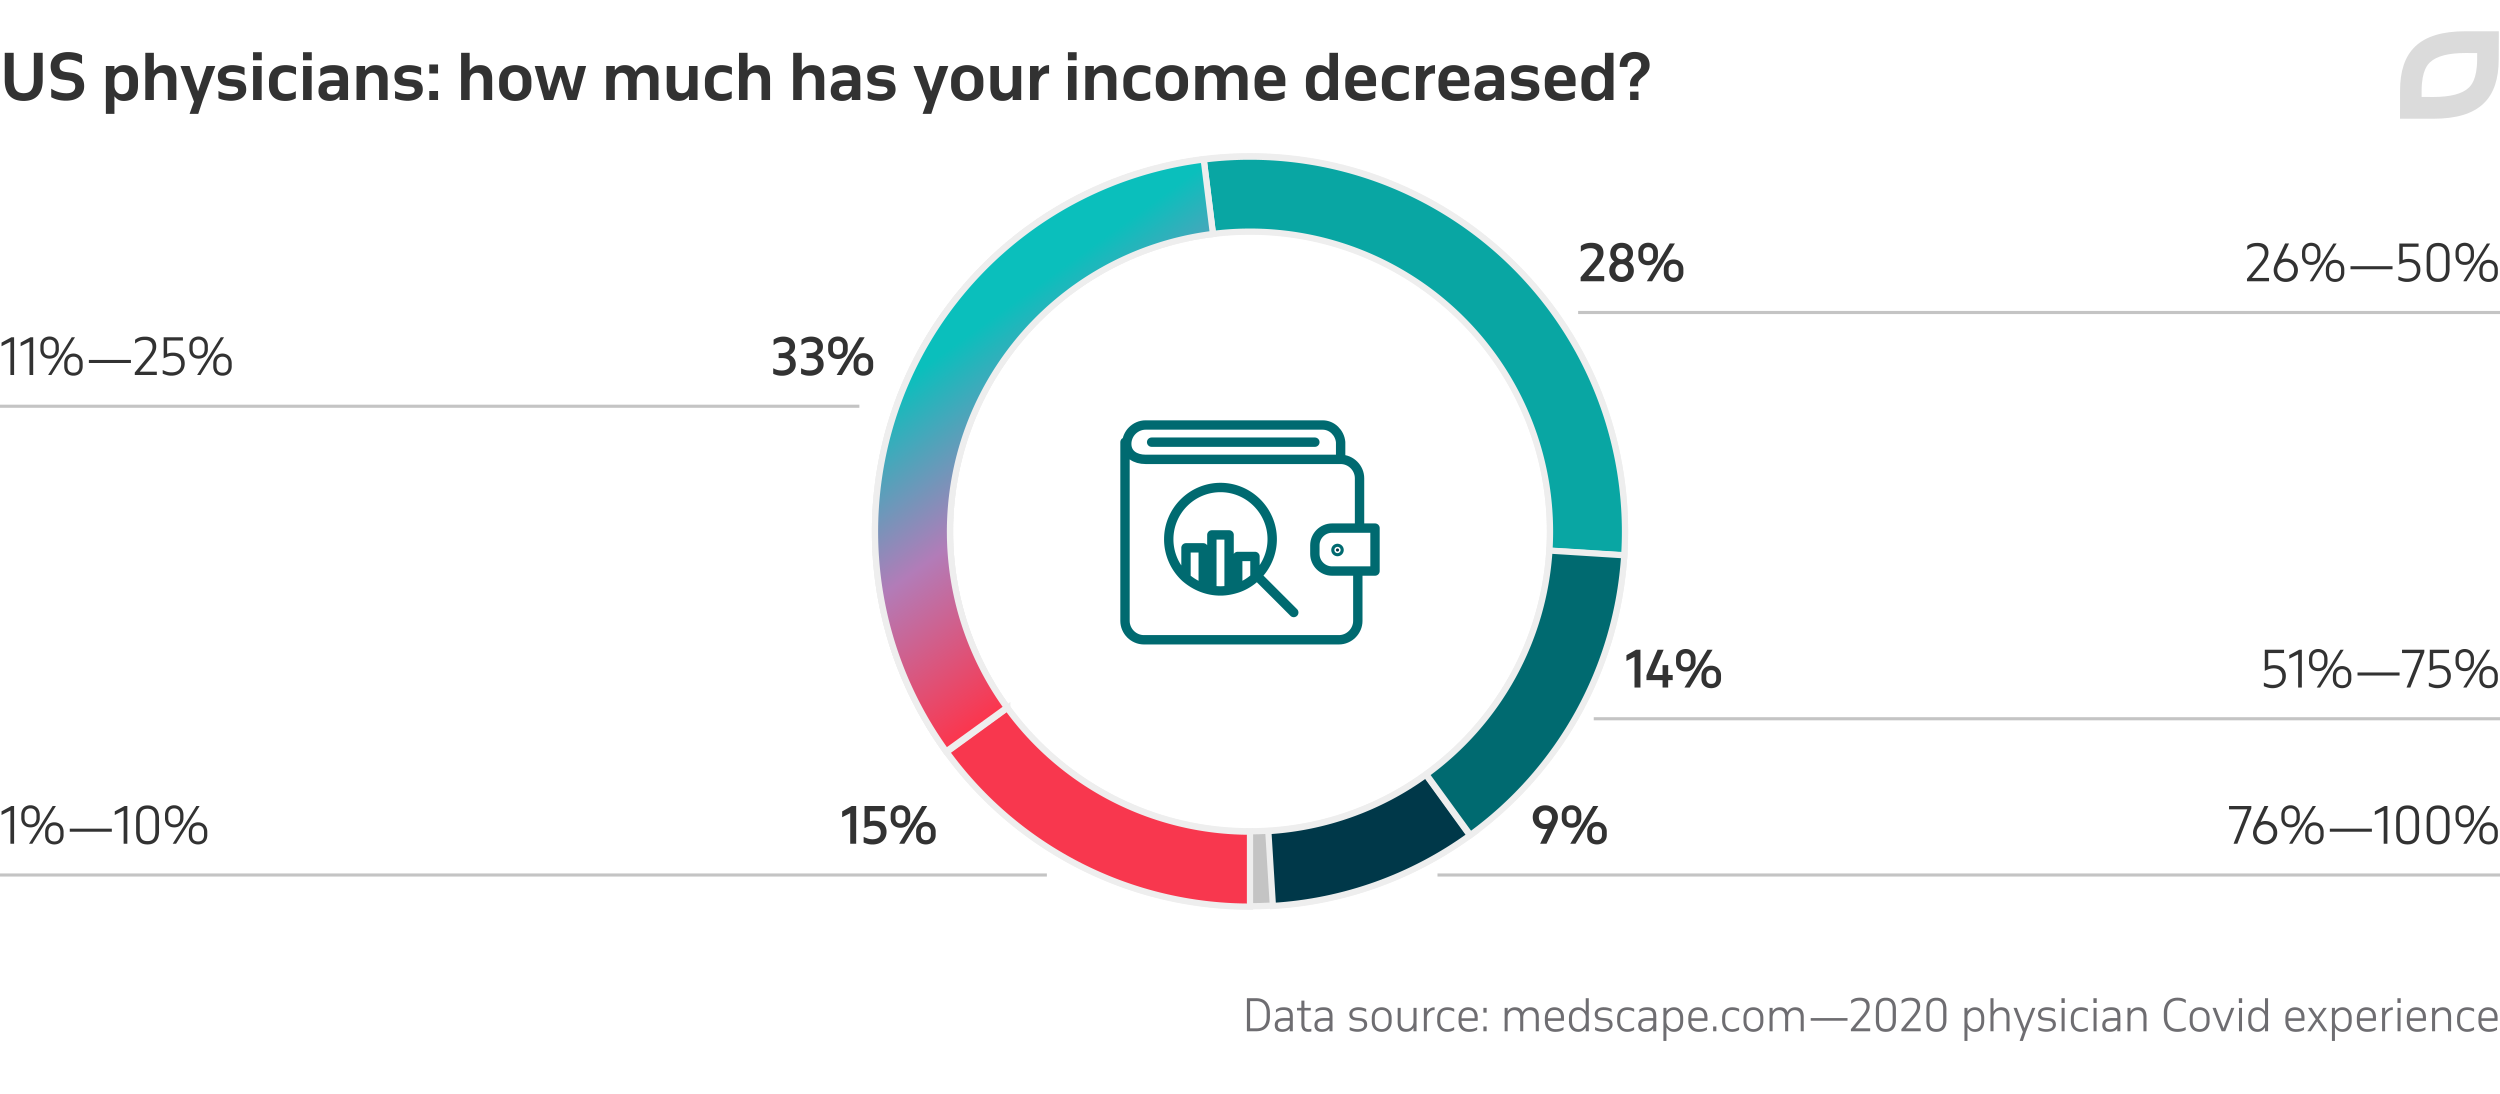 <svg width="800" height="350" viewBox="0 0 800 350" fill="none" xmlns="http://www.w3.org/2000/svg"><g clip-path="url(#clip0)"><path d="M402.033 319.43c.644 0 1.232.098 1.764.294.542.187.999.476 1.372.868.383.383.677.868.882 1.456.215.588.322 1.279.322 2.072v1.288c0 .793-.107 1.479-.322 2.058-.205.579-.499 1.055-.882 1.428-.373.373-.83.653-1.372.84a5.562 5.562 0 01-1.764.266h-3.024v-10.57h3.024zm-2.002.924v8.722h2.002a4.54 4.54 0 001.316-.182 2.495 2.495 0 001.05-.602c.29-.28.514-.649.672-1.106.168-.457.252-1.017.252-1.68v-1.484c0-.635-.079-1.181-.238-1.638-.158-.467-.382-.849-.672-1.148a2.602 2.602 0 00-1.05-.658 3.791 3.791 0 00-1.33-.224h-2.002zm12.69 9.646v-.952a2.29 2.29 0 01-.994.868 3.34 3.34 0 01-1.4.28c-.793 0-1.395-.187-1.806-.56-.401-.373-.602-.896-.602-1.568 0-.803.257-1.381.77-1.736.514-.364 1.293-.546 2.338-.546h1.694v-.448a4.3 4.3 0 00-.084-.896 1.587 1.587 0 00-.308-.672 1.334 1.334 0 00-.63-.42c-.261-.103-.597-.154-1.008-.154-.476 0-.9.065-1.274.196-.373.121-.746.345-1.12.672v-.966a3.54 3.54 0 011.008-.56c.383-.14.896-.21 1.54-.21.542 0 .994.061 1.358.182.364.112.658.294.882.546.224.243.383.551.476.924.094.364.14.798.14 1.302V330h-.98zm-2.268-.644c.234 0 .472-.028.714-.084a1.96 1.96 0 001.232-.812c.159-.215.266-.476.322-.784v-1.05h-1.736c-.784 0-1.33.112-1.638.336-.298.215-.448.569-.448 1.064 0 .439.136.77.406.994.28.224.663.336 1.148.336zm4.582-6.846h1.4v-2.31h.98v2.31h2.03v.84h-2.03v4.326c0 .56.094.975.28 1.246.196.261.546.392 1.05.392.15 0 .308-.009.476-.028.168-.028.304-.061.406-.098v.868a2.103 2.103 0 01-.406.084 3.014 3.014 0 01-.546.042c-.793 0-1.367-.215-1.722-.644-.345-.439-.518-1.041-.518-1.806v-4.382h-1.4v-.84zm10.388 7.49v-.952a2.295 2.295 0 01-.994.868c-.411.187-.878.28-1.4.28-.794 0-1.396-.187-1.806-.56-.402-.373-.602-.896-.602-1.568 0-.803.256-1.381.77-1.736.513-.364 1.292-.546 2.338-.546h1.694v-.448a4.3 4.3 0 00-.084-.896 1.6 1.6 0 00-.308-.672 1.344 1.344 0 00-.63-.42c-.262-.103-.598-.154-1.008-.154-.476 0-.901.065-1.274.196-.374.121-.747.345-1.12.672v-.966c.289-.233.625-.42 1.008-.56.382-.14.896-.21 1.54-.21.541 0 .994.061 1.358.182.364.112.658.294.882.546.224.243.382.551.476.924.093.364.14.798.14 1.302V330h-.98zm-2.268-.644c.233 0 .471-.028.714-.084.252-.056.48-.149.686-.28.214-.14.396-.317.546-.532.158-.215.266-.476.322-.784v-1.05h-1.736c-.784 0-1.33.112-1.638.336-.299.215-.448.569-.448 1.064 0 .439.135.77.406.994.28.224.662.336 1.148.336zm8.736-.714c.429.215.849.383 1.26.504.42.121.854.182 1.302.182.625 0 1.124-.112 1.498-.336.382-.233.574-.583.574-1.05 0-.812-.579-1.255-1.736-1.33l-.742-.056a4.21 4.21 0 01-.868-.14 2.036 2.036 0 01-.714-.35 1.683 1.683 0 01-.49-.616c-.122-.261-.182-.583-.182-.966 0-.345.074-.649.224-.91.158-.271.364-.499.616-.686.261-.187.56-.327.896-.42a3.746 3.746 0 011.078-.154c.56 0 1.05.056 1.47.168.429.103.793.233 1.092.392v.98a4.386 4.386 0 00-1.288-.504 5.745 5.745 0 00-1.176-.14c-.616 0-1.097.112-1.442.336-.346.224-.518.551-.518.98 0 .233.046.425.14.574.093.149.214.271.364.364.158.084.336.145.532.182.196.037.401.065.616.084l.84.07c.681.047 1.227.233 1.638.56.41.317.616.831.616 1.54 0 .392-.094.733-.28 1.022-.178.28-.416.518-.714.714a3.06 3.06 0 01-.98.406c-.364.093-.728.14-1.092.14-.42 0-.868-.051-1.344-.154a4.552 4.552 0 01-1.19-.42v-.966zm7.081-2.856c0-.569.075-1.069.224-1.498.159-.429.378-.789.658-1.078a2.77 2.77 0 01.994-.658 3.6 3.6 0 011.288-.224c.458 0 .882.075 1.274.224a2.74 2.74 0 011.008.658c.29.289.514.649.672 1.078.159.429.238.929.238 1.498v.952c0 .569-.079 1.069-.238 1.498a2.923 2.923 0 01-.672 1.078 2.74 2.74 0 01-1.008.658 3.554 3.554 0 01-1.274.224 3.6 3.6 0 01-1.288-.224 2.77 2.77 0 01-.994-.658 3.047 3.047 0 01-.658-1.078c-.149-.429-.224-.929-.224-1.498v-.952zm.966 1.022c0 .812.196 1.433.588 1.862.402.429.938.644 1.61.644.691 0 1.232-.215 1.624-.644.392-.439.588-1.059.588-1.862v-1.092c0-.821-.2-1.447-.602-1.876-.401-.429-.938-.644-1.61-.644-.672 0-1.208.215-1.61.644-.392.429-.588 1.055-.588 1.876v1.092zM453.299 330h-.98v-1.106c-.243.392-.56.705-.952.938-.392.233-.868.35-1.428.35-.943 0-1.629-.266-2.058-.798-.42-.541-.63-1.307-.63-2.296v-4.578h.966v4.578c0 .803.172 1.367.518 1.694.345.317.802.476 1.372.476.298 0 .574-.047.826-.14.261-.103.49-.247.686-.434.196-.187.354-.415.476-.686a2.81 2.81 0 00.224-.924v-4.564h.98V330zm2.334-7.49h.966v1.316a3.07 3.07 0 01.994-1.078c.411-.28.905-.42 1.484-.42v.938a.682.682 0 00-.126-.014h-.126c-.299 0-.579.061-.84.182a2.182 2.182 0 00-.672.504 2.87 2.87 0 00-.49.756c-.121.28-.196.588-.224.924V330h-.966v-7.49zm7.561-.182c.821 0 1.54.168 2.156.504v1.022a3.055 3.055 0 00-1.106-.518 4.24 4.24 0 00-1.05-.14c-.327 0-.63.047-.91.14-.28.084-.523.229-.728.434a2.034 2.034 0 00-.49.784c-.122.317-.182.709-.182 1.176v1.064c0 .355.046.686.14.994.093.308.233.579.42.812.186.224.42.401.7.532.289.131.63.196 1.022.196.345 0 .69-.051 1.036-.154a4.826 4.826 0 001.134-.518v.924a3.398 3.398 0 01-.98.448 4.278 4.278 0 01-1.232.168c-.495 0-.943-.084-1.344-.252a2.96 2.96 0 01-1.008-.7 3.187 3.187 0 01-.644-1.092 4.304 4.304 0 01-.224-1.428v-.924c0-.504.065-.966.196-1.386.13-.429.331-.798.602-1.106.28-.308.625-.546 1.036-.714.41-.177.896-.266 1.456-.266zm9.664 4.354h-5.152v.112c0 .364.047.7.14 1.008.103.308.257.574.462.798.205.224.457.401.756.532.308.131.672.196 1.092.196.42 0 .831-.037 1.232-.112.401-.075.835-.261 1.302-.56v.882c-.42.252-.835.425-1.246.518-.411.093-.873.14-1.386.14-1.045 0-1.862-.303-2.45-.91-.579-.607-.868-1.461-.868-2.562v-.924c0-.532.07-1.013.21-1.442.149-.429.355-.793.616-1.092.271-.299.593-.527.966-.686a3.136 3.136 0 011.274-.252c.924 0 1.661.275 2.212.826.56.551.84 1.386.84 2.506v1.022zm-5.152-.84h4.172v-.224c0-.793-.168-1.395-.504-1.806-.327-.411-.845-.616-1.554-.616-.299 0-.579.047-.84.14a1.645 1.645 0 00-.672.448 2.248 2.248 0 00-.448.798c-.103.317-.154.7-.154 1.148v.112zm6.983 2.632h1.036V330h-1.036v-1.526zm0-5.95h1.036v1.526h-1.036v-1.526zm6.798-.014h.966v1.12c.233-.401.541-.719.924-.952.382-.233.854-.35 1.414-.35.653 0 1.176.131 1.568.392.392.261.676.644.854 1.148.242-.476.569-.849.98-1.12.41-.28.924-.42 1.54-.42.942 0 1.624.271 2.044.812.429.532.644 1.293.644 2.282V330h-.98v-4.48c0-.803-.182-1.381-.546-1.736-.355-.355-.817-.532-1.386-.532-.588 0-1.069.191-1.442.574-.374.383-.584.919-.63 1.61V330h-.98v-4.48c0-.803-.173-1.381-.518-1.736-.346-.355-.803-.532-1.372-.532-.598 0-1.088.191-1.47.574-.383.383-.598.919-.644 1.61V330h-.966v-7.49zm18.988 4.172h-5.152v.112c0 .364.047.7.14 1.008.103.308.257.574.462.798.206.224.458.401.756.532.308.131.672.196 1.092.196.42 0 .831-.037 1.232-.112.402-.075.836-.261 1.302-.56v.882c-.42.252-.835.425-1.246.518-.41.093-.872.14-1.386.14-1.045 0-1.862-.303-2.45-.91-.578-.607-.868-1.461-.868-2.562v-.924c0-.532.07-1.013.21-1.442a3.29 3.29 0 01.616-1.092c.271-.299.593-.527.966-.686a3.139 3.139 0 011.274-.252c.924 0 1.662.275 2.212.826.56.551.84 1.386.84 2.506v1.022zm-5.152-.84h4.172v-.224c0-.793-.168-1.395-.504-1.806-.326-.411-.844-.616-1.554-.616-.298 0-.578.047-.84.14a1.645 1.645 0 00-.672.448 2.263 2.263 0 00-.448.798c-.102.317-.154.7-.154 1.148v.112zm12.107-6.412h.98V330h-.98v-1.246a3.302 3.302 0 01-.966 1.036c-.392.271-.868.406-1.428.406-.495 0-.929-.084-1.302-.252a2.57 2.57 0 01-.924-.714 3.34 3.34 0 01-.56-1.106 5.253 5.253 0 01-.182-1.428v-.882c0-.504.061-.966.182-1.386a3.34 3.34 0 01.56-1.106c.243-.317.546-.56.91-.728.373-.177.807-.266 1.302-.266.56 0 1.041.126 1.442.378s.723.579.966.98v-4.256zm-2.254 3.766c-.299 0-.579.051-.84.154a1.773 1.773 0 00-.672.448 2.248 2.248 0 00-.448.798c-.112.317-.168.7-.168 1.148v1.022c0 .355.042.691.126 1.008.084.308.215.579.392.812.177.233.397.415.658.546.261.131.569.196.924.196.336 0 .644-.07.924-.21.28-.14.518-.322.714-.546.205-.224.364-.476.476-.756a2.39 2.39 0 00.168-.868v-1.652a2.399 2.399 0 00-.252-.798 2.552 2.552 0 00-.504-.672 2.171 2.171 0 00-.686-.462 1.978 1.978 0 00-.812-.168zm5.246 5.446c.429.215.849.383 1.26.504.42.121.854.182 1.302.182.625 0 1.125-.112 1.498-.336.383-.233.574-.583.574-1.05 0-.812-.579-1.255-1.736-1.33l-.742-.056a4.221 4.221 0 01-.868-.14 2.036 2.036 0 01-.714-.35 1.693 1.693 0 01-.49-.616c-.121-.261-.182-.583-.182-.966 0-.345.075-.649.224-.91.159-.271.364-.499.616-.686.261-.187.56-.327.896-.42a3.751 3.751 0 011.078-.154c.56 0 1.05.056 1.47.168.429.103.793.233 1.092.392v.98a4.375 4.375 0 00-1.288-.504 5.745 5.745 0 00-1.176-.14c-.616 0-1.097.112-1.442.336-.345.224-.518.551-.518.98 0 .233.047.425.14.574.093.149.215.271.364.364.159.084.336.145.532.182.196.037.401.065.616.084l.84.07c.681.047 1.227.233 1.638.56.411.317.616.831.616 1.54 0 .392-.093.733-.28 1.022a2.36 2.36 0 01-.714.714 3.05 3.05 0 01-.98.406c-.364.093-.728.14-1.092.14-.42 0-.868-.051-1.344-.154a4.565 4.565 0 01-1.19-.42v-.966zm10.358-6.314c.821 0 1.54.168 2.156.504v1.022a3.055 3.055 0 00-1.106-.518 4.24 4.24 0 00-1.05-.14c-.327 0-.63.047-.91.14-.28.084-.523.229-.728.434a2.034 2.034 0 00-.49.784c-.122.317-.182.709-.182 1.176v1.064c0 .355.046.686.14.994.093.308.233.579.42.812.186.224.42.401.7.532.289.131.63.196 1.022.196.345 0 .69-.051 1.036-.154a4.826 4.826 0 001.134-.518v.924a3.398 3.398 0 01-.98.448 4.278 4.278 0 01-1.232.168c-.495 0-.943-.084-1.344-.252a2.96 2.96 0 01-1.008-.7 3.187 3.187 0 01-.644-1.092 4.304 4.304 0 01-.224-1.428v-.924c0-.504.065-.966.196-1.386.13-.429.331-.798.602-1.106.28-.308.625-.546 1.036-.714.41-.177.896-.266 1.456-.266zm8.248 7.672v-.952a2.29 2.29 0 01-.994.868c-.411.187-.877.28-1.4.28-.793 0-1.395-.187-1.806-.56-.401-.373-.602-.896-.602-1.568 0-.803.257-1.381.77-1.736.513-.364 1.293-.546 2.338-.546h1.694v-.448a4.3 4.3 0 00-.084-.896 1.6 1.6 0 00-.308-.672 1.334 1.334 0 00-.63-.42c-.261-.103-.597-.154-1.008-.154-.476 0-.901.065-1.274.196-.373.121-.747.345-1.12.672v-.966c.289-.233.625-.42 1.008-.56.383-.14.896-.21 1.54-.21.541 0 .994.061 1.358.182.364.112.658.294.882.546.224.243.383.551.476.924.093.364.14.798.14 1.302V330h-.98zm-2.268-.644c.233 0 .471-.028.714-.084a1.96 1.96 0 001.232-.812c.159-.215.266-.476.322-.784v-1.05h-1.736c-.784 0-1.33.112-1.638.336-.299.215-.448.569-.448 1.064 0 .439.135.77.406.994.28.224.663.336 1.148.336zm5.531-6.846h.966v1.148c.243-.392.565-.709.966-.952.402-.252.882-.378 1.442-.378.495 0 .924.089 1.288.266.374.177.682.425.924.742.252.308.439.677.56 1.106.122.42.182.877.182 1.372v.882c0 1.064-.247 1.913-.742 2.548-.494.635-1.227.952-2.198.952-.578 0-1.068-.135-1.47-.406a3.174 3.174 0 01-.952-1.036v4.354h-.966V322.51zm3.234.686c-.298 0-.578.056-.84.168-.252.112-.48.266-.686.462-.205.196-.373.42-.504.672-.13.252-.21.518-.238.798v1.652c0 .28.056.565.168.854.112.28.271.537.476.77.206.224.448.406.728.546.28.14.588.21.924.21.29 0 .56-.047.812-.14.262-.103.486-.257.672-.462.187-.215.336-.481.448-.798.112-.327.168-.714.168-1.162v-1.022c0-.355-.046-.686-.14-.994a2.187 2.187 0 00-.392-.812 1.831 1.831 0 00-.672-.546 2.037 2.037 0 00-.924-.196zm10.86 3.486h-5.152v.112c0 .364.047.7.14 1.008.103.308.257.574.462.798.206.224.458.401.756.532.308.131.672.196 1.092.196.42 0 .831-.037 1.232-.112.402-.075.836-.261 1.302-.56v.882c-.42.252-.835.425-1.246.518-.41.093-.872.14-1.386.14-1.045 0-1.862-.303-2.45-.91-.578-.607-.868-1.461-.868-2.562v-.924c0-.532.07-1.013.21-1.442a3.29 3.29 0 01.616-1.092c.271-.299.593-.527.966-.686a3.139 3.139 0 011.274-.252c.924 0 1.662.275 2.212.826.56.551.84 1.386.84 2.506v1.022zm-5.152-.84h4.172v-.224c0-.793-.168-1.395-.504-1.806-.326-.411-.844-.616-1.554-.616-.298 0-.578.047-.84.14a1.645 1.645 0 00-.672.448 2.263 2.263 0 00-.448.798c-.102.317-.154.7-.154 1.148v.112zm6.969 2.632h1.036V330h-1.036v-1.526zm6.17-6.146c.821 0 1.54.168 2.156.504v1.022a3.055 3.055 0 00-1.106-.518 4.24 4.24 0 00-1.05-.14c-.327 0-.63.047-.91.14-.28.084-.523.229-.728.434a2.034 2.034 0 00-.49.784c-.122.317-.182.709-.182 1.176v1.064c0 .355.046.686.14.994.093.308.233.579.42.812.186.224.42.401.7.532.289.131.63.196 1.022.196.345 0 .69-.051 1.036-.154a4.826 4.826 0 001.134-.518v.924a3.398 3.398 0 01-.98.448 4.278 4.278 0 01-1.232.168c-.495 0-.943-.084-1.344-.252a2.96 2.96 0 01-1.008-.7 3.187 3.187 0 01-.644-1.092 4.304 4.304 0 01-.224-1.428v-.924c0-.504.065-.966.196-1.386.13-.429.331-.798.602-1.106.28-.308.625-.546 1.036-.714.41-.177.896-.266 1.456-.266zm3.546 3.458c0-.569.074-1.069.224-1.498.158-.429.378-.789.658-1.078.28-.289.611-.509.994-.658a3.596 3.596 0 011.288-.224c.457 0 .882.075 1.274.224a2.74 2.74 0 011.008.658c.289.289.513.649.672 1.078.158.429.238.929.238 1.498v.952c0 .569-.08 1.069-.238 1.498a2.95 2.95 0 01-.672 1.078 2.74 2.74 0 01-1.008.658 3.558 3.558 0 01-1.274.224c-.467 0-.896-.075-1.288-.224a2.761 2.761 0 01-.994-.658c-.28-.289-.5-.649-.658-1.078-.15-.429-.224-.929-.224-1.498v-.952zm.966 1.022c0 .812.196 1.433.588 1.862.401.429.938.644 1.61.644.69 0 1.232-.215 1.624-.644.392-.439.588-1.059.588-1.862v-1.092c0-.821-.201-1.447-.602-1.876-.402-.429-.938-.644-1.61-.644-.672 0-1.209.215-1.61.644-.392.429-.588 1.055-.588 1.876v1.092zm7.382-4.298h.966v1.12c.233-.401.541-.719.924-.952.383-.233.854-.35 1.414-.35.653 0 1.176.131 1.568.392.392.261.677.644.854 1.148.243-.476.569-.849.98-1.12.411-.28.924-.42 1.54-.42.943 0 1.624.271 2.044.812.429.532.644 1.293.644 2.282V330h-.98v-4.48c0-.803-.182-1.381-.546-1.736-.355-.355-.817-.532-1.386-.532-.588 0-1.069.191-1.442.574-.373.383-.583.919-.63 1.61V330h-.98v-4.48c0-.803-.173-1.381-.518-1.736-.345-.355-.803-.532-1.372-.532-.597 0-1.087.191-1.47.574-.383.383-.597.919-.644 1.61V330h-.966v-7.49zm13.165 4.13v-.854h11.774v.854h-11.774zm15.627-6.44c-.243 0-.471.019-.686.056a2.757 2.757 0 00-.63.168 3.756 3.756 0 00-.658.308c-.224.121-.462.28-.714.476v-1.064a3.798 3.798 0 011.232-.672c.448-.14.975-.21 1.582-.21 1.017 0 1.787.233 2.31.7.532.467.798 1.153.798 2.058a3.66 3.66 0 01-.462 1.792 10.454 10.454 0 01-1.148 1.638l-3.024 3.626h4.802V330h-6.174v-.686l3.738-4.522c.364-.448.658-.887.882-1.316.233-.429.35-.868.35-1.316 0-.663-.191-1.153-.574-1.47-.383-.327-.924-.49-1.624-.49zm5.221 2.688c0-.551.061-1.05.182-1.498.121-.448.313-.826.574-1.134.261-.317.593-.56.994-.728.401-.177.882-.266 1.442-.266.56 0 1.041.089 1.442.266.411.168.747.411 1.008.728.261.308.453.686.574 1.134.131.448.196.947.196 1.498v3.752c0 .513-.065.989-.196 1.428a3.037 3.037 0 01-.574 1.12 2.626 2.626 0 01-1.008.742c-.401.177-.882.266-1.442.266-.56 0-1.041-.079-1.442-.238a2.591 2.591 0 01-.994-.714 2.896 2.896 0 01-.574-1.12 5.584 5.584 0 01-.182-1.484v-3.752zm1.022 3.85c0 .775.163 1.391.49 1.848.336.448.896.672 1.68.672.756 0 1.307-.219 1.652-.658.355-.439.532-1.059.532-1.862v-3.948c0-.877-.177-1.526-.532-1.946-.355-.429-.905-.644-1.652-.644-.737 0-1.283.21-1.638.63-.355.42-.532 1.073-.532 1.96v3.948zm9.917-6.538c-.243 0-.471.019-.686.056a2.757 2.757 0 00-.63.168 3.756 3.756 0 00-.658.308c-.224.121-.462.28-.714.476v-1.064a3.798 3.798 0 011.232-.672c.448-.14.975-.21 1.582-.21 1.017 0 1.787.233 2.31.7.532.467.798 1.153.798 2.058a3.66 3.66 0 01-.462 1.792 10.454 10.454 0 01-1.148 1.638l-3.024 3.626h4.802V330h-6.174v-.686l3.738-4.522c.364-.448.658-.887.882-1.316.233-.429.35-.868.35-1.316 0-.663-.191-1.153-.574-1.47-.383-.327-.924-.49-1.624-.49zm5.221 2.688c0-.551.061-1.05.182-1.498.121-.448.313-.826.574-1.134.261-.317.593-.56.994-.728.401-.177.882-.266 1.442-.266.56 0 1.041.089 1.442.266.411.168.747.411 1.008.728.261.308.453.686.574 1.134.131.448.196.947.196 1.498v3.752c0 .513-.065.989-.196 1.428a3.037 3.037 0 01-.574 1.12 2.626 2.626 0 01-1.008.742c-.401.177-.882.266-1.442.266-.56 0-1.041-.079-1.442-.238a2.591 2.591 0 01-.994-.714 2.896 2.896 0 01-.574-1.12 5.584 5.584 0 01-.182-1.484v-3.752zm1.022 3.85c0 .775.163 1.391.49 1.848.336.448.896.672 1.68.672.756 0 1.307-.219 1.652-.658.355-.439.532-1.059.532-1.862v-3.948c0-.877-.177-1.526-.532-1.946-.355-.429-.905-.644-1.652-.644-.737 0-1.283.21-1.638.63-.355.42-.532 1.073-.532 1.96v3.948zm11.162-4.228h.966v1.148c.243-.392.565-.709.966-.952.402-.252.882-.378 1.442-.378.495 0 .924.089 1.288.266.374.177.682.425.924.742.252.308.439.677.56 1.106.122.42.182.877.182 1.372v.882c0 1.064-.247 1.913-.742 2.548-.494.635-1.227.952-2.198.952-.578 0-1.068-.135-1.47-.406a3.174 3.174 0 01-.952-1.036v4.354h-.966V322.51zm3.234.686c-.298 0-.578.056-.84.168-.252.112-.48.266-.686.462-.205.196-.373.42-.504.672-.13.252-.21.518-.238.798v1.652c0 .28.056.565.168.854.112.28.271.537.476.77.206.224.448.406.728.546.28.14.588.21.924.21.29 0 .56-.047.812-.14.262-.103.486-.257.672-.462.187-.215.336-.481.448-.798.112-.327.168-.714.168-1.162v-1.022c0-.355-.046-.686-.14-.994a2.187 2.187 0 00-.392-.812 1.831 1.831 0 00-.672-.546 2.037 2.037 0 00-.924-.196zm5.092-3.766h.98v4.242c.252-.42.584-.747.994-.98.42-.243.915-.364 1.484-.364.934 0 1.606.271 2.016.812.42.541.63 1.302.63 2.282V330h-.98v-4.48c0-.803-.172-1.381-.518-1.736-.345-.355-.802-.532-1.372-.532-.298 0-.578.051-.84.154a2.06 2.06 0 00-.7.42 2.346 2.346 0 00-.49.686 2.81 2.81 0 00-.224.924V330h-.98v-10.57zm9.323 13.678l1.05-2.912-2.996-7.686h1.064l2.436 6.496 2.478-6.496h1.008l-2.926 7.49h-.014l-1.05 3.108h-1.05zm6.009-4.466c.43.215.85.383 1.26.504.42.121.854.182 1.302.182.626 0 1.125-.112 1.498-.336.383-.233.574-.583.574-1.05 0-.812-.578-1.255-1.736-1.33l-.742-.056a4.221 4.221 0 01-.868-.14 2.053 2.053 0 01-.714-.35 1.703 1.703 0 01-.49-.616c-.121-.261-.182-.583-.182-.966 0-.345.075-.649.224-.91.159-.271.364-.499.616-.686.262-.187.56-.327.896-.42a3.756 3.756 0 011.078-.154c.56 0 1.05.056 1.47.168.43.103.794.233 1.092.392v.98a4.375 4.375 0 00-1.288-.504 5.73 5.73 0 00-1.176-.14c-.616 0-1.096.112-1.442.336-.345.224-.518.551-.518.98 0 .233.047.425.14.574.094.149.215.271.364.364.159.084.336.145.532.182.196.037.402.065.616.084l.84.07c.682.047 1.228.233 1.638.56.411.317.616.831.616 1.54 0 .392-.093.733-.28 1.022a2.36 2.36 0 01-.714.714 3.05 3.05 0 01-.98.406c-.364.093-.728.14-1.092.14-.42 0-.868-.051-1.344-.154a4.578 4.578 0 01-1.19-.42v-.966zm7.432-6.132h.966V330h-.966v-7.49zm-.042-3.08h1.05v1.526h-1.05v-1.526zm6.29 2.898c.822 0 1.54.168 2.156.504v1.022a3.048 3.048 0 00-1.106-.518 4.24 4.24 0 00-1.05-.14c-.326 0-.63.047-.91.14-.28.084-.522.229-.728.434a2.058 2.058 0 00-.49.784c-.121.317-.182.709-.182 1.176v1.064c0 .355.047.686.14.994.094.308.234.579.42.812.187.224.42.401.7.532.29.131.63.196 1.022.196.346 0 .691-.051 1.036-.154a4.79 4.79 0 001.134-.518v.924c-.27.187-.597.336-.98.448a4.273 4.273 0 01-1.232.168c-.494 0-.942-.084-1.344-.252a2.96 2.96 0 01-1.008-.7 3.203 3.203 0 01-.644-1.092 4.33 4.33 0 01-.224-1.428v-.924c0-.504.066-.966.196-1.386a2.97 2.97 0 01.602-1.106c.28-.308.626-.546 1.036-.714.411-.177.896-.266 1.456-.266zm3.979.182h.966V330h-.966v-7.49zm-.042-3.08h1.05v1.526h-1.05v-1.526zm7.634 10.57v-.952a2.29 2.29 0 01-.994.868c-.411.187-.877.28-1.4.28-.793 0-1.395-.187-1.806-.56-.401-.373-.602-.896-.602-1.568 0-.803.257-1.381.77-1.736.513-.364 1.293-.546 2.338-.546h1.694v-.448a4.3 4.3 0 00-.084-.896 1.6 1.6 0 00-.308-.672 1.334 1.334 0 00-.63-.42c-.261-.103-.597-.154-1.008-.154-.476 0-.901.065-1.274.196-.373.121-.747.345-1.12.672v-.966c.289-.233.625-.42 1.008-.56.383-.14.896-.21 1.54-.21.541 0 .994.061 1.358.182.364.112.658.294.882.546.224.243.383.551.476.924.093.364.14.798.14 1.302V330h-.98zm-2.268-.644c.233 0 .471-.028.714-.084a1.96 1.96 0 001.232-.812c.159-.215.266-.476.322-.784v-1.05h-1.736c-.784 0-1.33.112-1.638.336-.299.215-.448.569-.448 1.064 0 .439.135.77.406.994.28.224.663.336 1.148.336zm5.531-6.846h.966v1.176c.252-.42.583-.751.994-.994.42-.243.919-.364 1.498-.364.933 0 1.605.271 2.016.812.411.541.616 1.302.616 2.282V330h-.98v-4.48c0-.803-.173-1.381-.518-1.736-.336-.355-.789-.532-1.358-.532a2.38 2.38 0 00-.854.154 2.05 2.05 0 00-.7.42 2.346 2.346 0 00-.49.686 2.81 2.81 0 00-.224.924V330h-.966v-7.49zm18.656-1.498a3.916 3.916 0 00-1.134-.588c-.438-.159-.952-.238-1.54-.238-.485 0-.933.079-1.344.238a2.77 2.77 0 00-1.036.714c-.289.317-.513.719-.672 1.204-.158.476-.238 1.036-.238 1.68v1.484c0 1.269.285 2.212.854 2.828.579.616 1.382.924 2.408.924.476 0 .938-.042 1.386-.126a4.412 4.412 0 001.288-.49v.952a5.159 5.159 0 01-1.204.448 6.255 6.255 0 01-1.456.154c-.662 0-1.26-.098-1.792-.294a3.723 3.723 0 01-1.372-.91c-.373-.401-.662-.901-.868-1.498-.205-.597-.308-1.293-.308-2.086v-1.288c0-.793.103-1.493.308-2.1.215-.607.509-1.111.882-1.512.383-.411.84-.719 1.372-.924a4.707 4.707 0 011.778-.322c.672 0 1.218.07 1.638.21.42.14.77.303 1.05.49v1.05zm1.256 4.774c0-.569.075-1.069.224-1.498.159-.429.378-.789.658-1.078.28-.289.611-.509.994-.658a3.596 3.596 0 011.288-.224c.457 0 .882.075 1.274.224a2.74 2.74 0 011.008.658c.289.289.513.649.672 1.078.159.429.238.929.238 1.498v.952c0 .569-.079 1.069-.238 1.498a2.95 2.95 0 01-.672 1.078 2.74 2.74 0 01-1.008.658 3.558 3.558 0 01-1.274.224c-.467 0-.896-.075-1.288-.224a2.761 2.761 0 01-.994-.658 3.047 3.047 0 01-.658-1.078c-.149-.429-.224-.929-.224-1.498v-.952zm.966 1.022c0 .812.196 1.433.588 1.862.401.429.938.644 1.61.644.691 0 1.232-.215 1.624-.644.392-.439.588-1.059.588-1.862v-1.092c0-.821-.201-1.447-.602-1.876-.401-.429-.938-.644-1.61-.644-.672 0-1.209.215-1.61.644-.392.429-.588 1.055-.588 1.876v1.092zM712.069 330h-1.134l-2.94-7.49h1.064l2.45 6.496 2.478-6.496h1.008l-2.926 7.49zm4.41-7.49h.966V330h-.966v-7.49zm-.042-3.08h1.05v1.526h-1.05v-1.526zm8.362 0h.98V330h-.98v-1.246a3.302 3.302 0 01-.966 1.036c-.392.271-.868.406-1.428.406-.495 0-.929-.084-1.302-.252a2.57 2.57 0 01-.924-.714 3.34 3.34 0 01-.56-1.106 5.253 5.253 0 01-.182-1.428v-.882c0-.504.061-.966.182-1.386a3.34 3.34 0 01.56-1.106c.243-.317.546-.56.91-.728.373-.177.807-.266 1.302-.266.56 0 1.041.126 1.442.378s.723.579.966.98v-4.256zm-2.254 3.766c-.299 0-.579.051-.84.154a1.773 1.773 0 00-.672.448 2.248 2.248 0 00-.448.798c-.112.317-.168.7-.168 1.148v1.022c0 .355.042.691.126 1.008.084.308.215.579.392.812.177.233.397.415.658.546.261.131.569.196.924.196.336 0 .644-.07.924-.21.28-.14.518-.322.714-.546.205-.224.364-.476.476-.756a2.39 2.39 0 00.168-.868v-1.652a2.399 2.399 0 00-.252-.798 2.552 2.552 0 00-.504-.672 2.171 2.171 0 00-.686-.462 1.978 1.978 0 00-.812-.168zm14.891 3.486h-5.152v.112c0 .364.047.7.14 1.008.103.308.257.574.462.798.206.224.458.401.756.532.308.131.672.196 1.092.196.42 0 .831-.037 1.232-.112.402-.075.836-.261 1.302-.56v.882c-.42.252-.835.425-1.246.518-.41.093-.872.14-1.386.14-1.045 0-1.862-.303-2.45-.91-.578-.607-.868-1.461-.868-2.562v-.924c0-.532.07-1.013.21-1.442a3.29 3.29 0 01.616-1.092c.271-.299.593-.527.966-.686a3.139 3.139 0 011.274-.252c.924 0 1.662.275 2.212.826.56.551.84 1.386.84 2.506v1.022zm-5.152-.84h4.172v-.224c0-.793-.168-1.395-.504-1.806-.326-.411-.844-.616-1.554-.616-.298 0-.578.047-.84.14a1.645 1.645 0 00-.672.448 2.263 2.263 0 00-.448.798c-.102.317-.154.7-.154 1.148v.112zm8.75.308l-2.464-3.64h1.162l1.834 2.842 1.932-2.842h1.078l-2.52 3.57 2.702 3.92h-1.162l-2.086-3.136-2.058 3.136h-1.12l2.702-3.85zm5.181-3.64h.966v1.148c.243-.392.565-.709.966-.952.401-.252.882-.378 1.442-.378.495 0 .924.089 1.288.266.373.177.681.425.924.742.252.308.439.677.56 1.106.121.42.182.877.182 1.372v.882c0 1.064-.247 1.913-.742 2.548s-1.227.952-2.198.952c-.579 0-1.069-.135-1.47-.406a3.174 3.174 0 01-.952-1.036v4.354h-.966V322.51zm3.234.686c-.299 0-.579.056-.84.168a2.395 2.395 0 00-.686.462c-.205.196-.373.42-.504.672-.131.252-.21.518-.238.798v1.652c0 .28.056.565.168.854.112.28.271.537.476.77.205.224.448.406.728.546.28.14.588.21.924.21.289 0 .56-.047.812-.14.261-.103.485-.257.672-.462.187-.215.336-.481.448-.798.112-.327.168-.714.168-1.162v-1.022c0-.355-.047-.686-.14-.994a2.203 2.203 0 00-.392-.812 1.831 1.831 0 00-.672-.546 2.037 2.037 0 00-.924-.196zm10.86 3.486h-5.152v.112c0 .364.047.7.14 1.008.103.308.257.574.462.798.206.224.458.401.756.532.308.131.672.196 1.092.196.42 0 .831-.037 1.232-.112.402-.075.836-.261 1.302-.56v.882c-.42.252-.835.425-1.246.518-.41.093-.872.14-1.386.14-1.045 0-1.862-.303-2.45-.91-.578-.607-.868-1.461-.868-2.562v-.924c0-.532.07-1.013.21-1.442a3.29 3.29 0 01.616-1.092c.271-.299.593-.527.966-.686a3.139 3.139 0 011.274-.252c.924 0 1.662.275 2.212.826.56.551.84 1.386.84 2.506v1.022zm-5.152-.84h4.172v-.224c0-.793-.168-1.395-.504-1.806-.326-.411-.844-.616-1.554-.616-.298 0-.578.047-.84.14a1.645 1.645 0 00-.672.448 2.263 2.263 0 00-.448.798c-.102.317-.154.7-.154 1.148v.112zm7.109-3.332h.966v1.316a3.07 3.07 0 01.994-1.078c.411-.28.905-.42 1.484-.42v.938a.682.682 0 00-.126-.014h-.126c-.299 0-.579.061-.84.182a2.182 2.182 0 00-.672.504 2.87 2.87 0 00-.49.756c-.121.28-.196.588-.224.924V330h-.966v-7.49zm4.949 0h.966V330h-.966v-7.49zm-.042-3.08h1.05v1.526h-1.05v-1.526zm9.132 7.252h-5.152v.112c0 .364.047.7.14 1.008.103.308.257.574.462.798.206.224.458.401.756.532.308.131.672.196 1.092.196.42 0 .831-.037 1.232-.112.402-.075.836-.261 1.302-.56v.882c-.42.252-.835.425-1.246.518-.41.093-.872.14-1.386.14-1.045 0-1.862-.303-2.45-.91-.578-.607-.868-1.461-.868-2.562v-.924c0-.532.07-1.013.21-1.442a3.29 3.29 0 01.616-1.092c.271-.299.593-.527.966-.686a3.139 3.139 0 011.274-.252c.924 0 1.662.275 2.212.826.56.551.84 1.386.84 2.506v1.022zm-5.152-.84h4.172v-.224c0-.793-.168-1.395-.504-1.806-.326-.411-.844-.616-1.554-.616-.298 0-.578.047-.84.14a1.645 1.645 0 00-.672.448 2.263 2.263 0 00-.448.798c-.102.317-.154.7-.154 1.148v.112zm7.109-3.332h.966v1.176c.252-.42.583-.751.994-.994.42-.243.919-.364 1.498-.364.933 0 1.605.271 2.016.812.411.541.616 1.302.616 2.282V330h-.98v-4.48c0-.803-.173-1.381-.518-1.736-.336-.355-.789-.532-1.358-.532a2.38 2.38 0 00-.854.154 2.05 2.05 0 00-.7.42 2.346 2.346 0 00-.49.686 2.81 2.81 0 00-.224.924V330h-.966v-7.49zm11.293-.182c.821 0 1.54.168 2.156.504v1.022a3.055 3.055 0 00-1.106-.518 4.24 4.24 0 00-1.05-.14c-.327 0-.63.047-.91.14-.28.084-.523.229-.728.434a2.046 2.046 0 00-.49.784c-.121.317-.182.709-.182 1.176v1.064c0 .355.047.686.14.994.093.308.233.579.42.812.187.224.42.401.7.532.289.131.63.196 1.022.196.345 0 .691-.051 1.036-.154a4.79 4.79 0 001.134-.518v.924a3.386 3.386 0 01-.98.448 4.273 4.273 0 01-1.232.168c-.495 0-.943-.084-1.344-.252a2.96 2.96 0 01-1.008-.7 3.187 3.187 0 01-.644-1.092 4.33 4.33 0 01-.224-1.428v-.924c0-.504.065-.966.196-1.386.131-.429.331-.798.602-1.106.28-.308.625-.546 1.036-.714.411-.177.896-.266 1.456-.266zm9.664 4.354h-5.152v.112c0 .364.047.7.14 1.008.103.308.257.574.462.798.206.224.458.401.756.532.308.131.672.196 1.092.196.42 0 .831-.037 1.232-.112.402-.075.836-.261 1.302-.56v.882c-.42.252-.835.425-1.246.518-.41.093-.872.14-1.386.14-1.045 0-1.862-.303-2.45-.91-.578-.607-.868-1.461-.868-2.562v-.924c0-.532.07-1.013.21-1.442a3.29 3.29 0 01.616-1.092c.271-.299.593-.527.966-.686a3.139 3.139 0 011.274-.252c.924 0 1.662.275 2.212.826.56.551.84 1.386.84 2.506v1.022zm-5.152-.84h4.172v-.224c0-.793-.168-1.395-.504-1.806-.326-.411-.844-.616-1.554-.616-.298 0-.578.047-.84.14a1.645 1.645 0 00-.672.448 2.263 2.263 0 00-.448.798c-.102.317-.154.7-.154 1.148v.112z" fill="#6E6D71"/><path d="M800 280H460M800 230H510M275 130H0M335 280H0M800 100H505" stroke="#C4C4C4"/><path d="M280 170c0-66.274 53.726-120 120-120s120 53.726 120 120-53.726 120-120 120-120-53.726-120-120zm216 0c0-53.019-42.981-96-96-96s-96 42.981-96 96 42.981 96 96 96 96-42.981 96-96z" fill="#C4C4C4" stroke="#EEE" stroke-width="2"/><path d="M400 290.13a120.005 120.005 0 01-97.082-49.466l19.416-14.107A95.997 95.997 0 00400 266.13v24z" fill="#F8374E" stroke="#EEE" stroke-width="2"/><path d="M470.366 267.334a119.998 119.998 0 01-63.038 22.572l-1.466-23.955a96.007 96.007 0 0050.431-18.058l14.073 19.441z" fill="#003849" stroke="#EEE" stroke-width="2"/><path d="M385.06 51.063a120 120 0 01134.697 126.702l-23.952-1.527a95.987 95.987 0 00-30.03-76.034 96.001 96.001 0 00-77.727-25.327l-2.988-23.813z" fill="#09A6A3" stroke="#EEE" stroke-width="2"/><path d="M519.762 177.685a120 120 0 01-49.245 89.539l-14.103-19.419a96.007 96.007 0 0039.396-71.631l23.952 1.511z" fill="#006A70" stroke="#EEE" stroke-width="2"/><path d="M302.784 240.48a120 120 0 0182.402-189.432l2.963 23.816a96.002 96.002 0 00-83.589 105.619 95.995 95.995 0 0017.668 45.927l-19.444 14.07z" fill="url(#paint0_linear)" stroke="#EEE" stroke-width="2"/><path d="M302.784 240.48a120 120 0 0182.402-189.432l2.963 23.816a96.002 96.002 0 00-83.589 105.619 95.995 95.995 0 0017.668 45.927l-19.444 14.07z" fill="url(#paint1_linear)" stroke="#EEE" stroke-width="2"/><path d="M722.202 78.8a4.58 4.58 0 00-.784.064 3.16 3.16 0 00-.72.192 4.317 4.317 0 00-.752.352c-.256.139-.528.32-.816.544v-1.216a4.35 4.35 0 011.408-.768c.512-.16 1.115-.24 1.808-.24 1.163 0 2.043.267 2.64.8.608.533.912 1.317.912 2.352 0 .725-.176 1.408-.528 2.048-.352.63-.789 1.253-1.312 1.872l-3.456 4.144h5.488V90h-7.056v-.784l4.272-5.168a9.032 9.032 0 001.008-1.504c.267-.49.4-.992.4-1.504 0-.757-.218-1.317-.656-1.68-.437-.373-1.056-.56-1.856-.56zm13.122 7.664c0 .533-.096 1.03-.288 1.488a3.493 3.493 0 01-.784 1.2c-.341.33-.752.592-1.232.784a4.104 4.104 0 01-1.568.288 4.228 4.228 0 01-1.584-.288 3.787 3.787 0 01-1.216-.784 3.702 3.702 0 01-.8-1.2 4.018 4.018 0 01-.272-1.488c0-.267.032-.533.096-.8s.139-.517.224-.752c.085-.235.176-.448.272-.64.107-.203.192-.368.256-.496l2.8-5.856h1.264l-2.496 5.168a2.7 2.7 0 01.672-.272c.245-.064.507-.096.784-.096.576 0 1.099.096 1.568.288.48.192.891.459 1.232.8.341.33.603.725.784 1.184.192.448.288.939.288 1.472zm-1.216 0c0-.373-.064-.72-.192-1.04a2.443 2.443 0 00-.544-.832 2.325 2.325 0 00-.832-.576 2.872 2.872 0 00-1.12-.208c-.416 0-.789.07-1.12.208a2.49 2.49 0 00-.848.576c-.224.235-.4.512-.528.832-.128.32-.192.667-.192 1.04s.064.725.192 1.056c.128.32.304.603.528.848.235.235.517.421.848.56.331.139.704.208 1.12.208.416 0 .789-.07 1.12-.208a2.43 2.43 0 00.832-.56 2.62 2.62 0 00.544-.848 2.9 2.9 0 00.192-1.056zm12.566-8.544h1.056L740.178 90h-1.072l7.568-12.08zm-4.128 3.824c0 .48-.075.907-.224 1.28a2.65 2.65 0 01-.608.96 2.79 2.79 0 01-.944.592 3.538 3.538 0 01-1.184.192 3.53 3.53 0 01-1.184-.192 2.77 2.77 0 01-.944-.592 2.765 2.765 0 01-.608-.944c-.139-.373-.208-.805-.208-1.296V80.8c0-.48.069-.912.208-1.296a2.88 2.88 0 01.608-.992c.266-.267.581-.47.944-.608.362-.15.757-.224 1.184-.224.426 0 .821.075 1.184.224.362.139.677.341.944.608.266.267.469.597.608.992.149.384.224.816.224 1.296v.944zm-1.04-.944c0-.288-.038-.56-.112-.816a1.846 1.846 0 00-.352-.672 1.488 1.488 0 00-.592-.448c-.235-.117-.523-.176-.864-.176-.331 0-.619.059-.864.176a1.643 1.643 0 00-.592.448c-.15.192-.262.416-.336.672a2.889 2.889 0 00-.112.816v.944c0 .64.16 1.147.48 1.52.33.363.816.544 1.456.544.661 0 1.141-.192 1.44-.576.298-.395.448-.89.448-1.488V80.8zm8.672 6.4c0 .48-.075.907-.224 1.28a2.65 2.65 0 01-.608.96 2.597 2.597 0 01-.944.576 3.291 3.291 0 01-1.184.208c-.427 0-.822-.07-1.184-.208a2.58 2.58 0 01-.944-.576 2.765 2.765 0 01-.608-.944c-.139-.373-.208-.805-.208-1.296v-.944c0-.48.069-.912.208-1.296a2.88 2.88 0 01.608-.992c.266-.267.581-.47.944-.608.362-.15.757-.224 1.184-.224.426 0 .821.075 1.184.224.362.139.677.341.944.608.266.267.469.597.608.992.149.384.224.816.224 1.296v.944zm-1.04-.944c0-.288-.038-.56-.112-.816a2.001 2.001 0 00-.336-.672 1.488 1.488 0 00-.592-.448 1.988 1.988 0 00-.864-.176 2.02 2.02 0 00-.88.176 1.643 1.643 0 00-.592.448c-.15.192-.262.416-.336.672a2.889 2.889 0 00-.112.816v.944c0 .64.16 1.147.48 1.52.33.363.816.544 1.456.544.661 0 1.141-.192 1.44-.576.298-.395.448-.89.448-1.488v-.944zm3.017-.096v-.976h13.456v.976h-13.456zm22.362.112c0 .661-.117 1.243-.352 1.744-.224.49-.533.901-.928 1.232-.395.32-.848.565-1.36.736-.512.16-1.051.24-1.616.24a5.34 5.34 0 01-1.52-.208 8.288 8.288 0 01-1.264-.448V88.4c.341.17.747.341 1.216.512.48.16 1.024.24 1.632.24.939 0 1.68-.23 2.224-.688.555-.47.832-1.136.832-2 0-.437-.069-.816-.208-1.136a2.034 2.034 0 00-.56-.816 2.285 2.285 0 00-.848-.48 3.527 3.527 0 00-1.088-.16c-.267 0-.512.016-.736.048-.224.032-.448.08-.672.144-.224.064-.459.15-.704.256a9.686 9.686 0 00-.784.368V77.92h6.16v1.056h-5.056v4.24c.277-.117.565-.208.864-.272a5.063 5.063 0 011.024-.096c.533 0 1.024.07 1.472.208.459.139.853.352 1.184.64.341.288.608.645.8 1.072.192.427.288.928.288 1.504zm2.012-4.4c0-.63.069-1.2.208-1.712.138-.512.357-.944.656-1.296.298-.363.677-.64 1.136-.832.458-.203 1.008-.304 1.648-.304.64 0 1.189.101 1.648.304.469.192.853.47 1.152.832.298.352.517.784.656 1.296.149.512.224 1.083.224 1.712v4.288c0 .587-.075 1.13-.224 1.632-.139.49-.358.917-.656 1.28a3.012 3.012 0 01-1.152.848c-.459.203-1.008.304-1.648.304-.64 0-1.19-.09-1.648-.272a2.954 2.954 0 01-1.136-.816 3.299 3.299 0 01-.656-1.28 6.352 6.352 0 01-.208-1.696v-4.288zm1.168 4.4c0 .885.186 1.59.56 2.112.384.512 1.024.768 1.92.768.864 0 1.493-.25 1.888-.752.405-.501.608-1.21.608-2.128V81.76c0-1.003-.203-1.744-.608-2.224-.406-.49-1.035-.736-1.888-.736-.843 0-1.467.24-1.872.72-.406.48-.608 1.227-.608 2.24v4.512zm18.102-8.352h1.056L789.303 90h-1.072l7.568-12.08zm-4.128 3.824c0 .48-.075.907-.224 1.28a2.65 2.65 0 01-.608.96 2.79 2.79 0 01-.944.592 3.538 3.538 0 01-1.184.192 3.53 3.53 0 01-1.184-.192 2.77 2.77 0 01-.944-.592 2.765 2.765 0 01-.608-.944c-.139-.373-.208-.805-.208-1.296V80.8c0-.48.069-.912.208-1.296a2.88 2.88 0 01.608-.992c.266-.267.581-.47.944-.608.362-.15.757-.224 1.184-.224.426 0 .821.075 1.184.224.362.139.677.341.944.608.266.267.469.597.608.992.149.384.224.816.224 1.296v.944zm-1.04-.944c0-.288-.038-.56-.112-.816a1.846 1.846 0 00-.352-.672 1.488 1.488 0 00-.592-.448c-.235-.117-.523-.176-.864-.176-.331 0-.619.059-.864.176a1.643 1.643 0 00-.592.448c-.15.192-.262.416-.336.672a2.889 2.889 0 00-.112.816v.944c0 .64.16 1.147.48 1.52.33.363.816.544 1.456.544.661 0 1.141-.192 1.44-.576.298-.395.448-.89.448-1.488V80.8zm8.672 6.4c0 .48-.075.907-.224 1.28a2.65 2.65 0 01-.608.96 2.597 2.597 0 01-.944.576 3.291 3.291 0 01-1.184.208c-.427 0-.822-.07-1.184-.208a2.58 2.58 0 01-.944-.576 2.765 2.765 0 01-.608-.944c-.139-.373-.208-.805-.208-1.296v-.944c0-.48.069-.912.208-1.296a2.88 2.88 0 01.608-.992c.266-.267.581-.47.944-.608.362-.15.757-.224 1.184-.224.426 0 .821.075 1.184.224.362.139.677.341.944.608.266.267.469.597.608.992.149.384.224.816.224 1.296v.944zm-1.04-.944c0-.288-.038-.56-.112-.816a2.001 2.001 0 00-.336-.672 1.488 1.488 0 00-.592-.448 1.988 1.988 0 00-.864-.176 2.02 2.02 0 00-.88.176 1.643 1.643 0 00-.592.448c-.15.192-.262.416-.336.672a2.889 2.889 0 00-.112.816v.944c0 .64.16 1.147.48 1.52.33.363.816.544 1.456.544.661 0 1.141-.192 1.44-.576.298-.395.448-.89.448-1.488v-.944zM.496 109.632l3.168-1.712h.848V120H3.328v-10.624L.496 110.8v-1.168zm6.11 0l3.167-1.712h.848V120H9.437v-10.624L6.605 110.8v-1.168zm16.349-1.712h1.056L16.459 120h-1.072l7.568-12.08zm-4.128 3.824c0 .48-.075.907-.224 1.28a2.643 2.643 0 01-.608.96 2.785 2.785 0 01-.944.592 3.535 3.535 0 01-1.184.192c-.427 0-.822-.064-1.184-.192a2.784 2.784 0 01-.944-.592 2.773 2.773 0 01-.608-.944 3.708 3.708 0 01-.208-1.296v-.944c0-.48.07-.912.208-1.296.15-.395.352-.725.608-.992.266-.267.581-.469.944-.608a3.085 3.085 0 011.184-.224c.426 0 .821.075 1.184.224.362.139.677.341.944.608.266.267.47.597.608.992.15.384.224.816.224 1.296v.944zm-1.04-.944c0-.288-.038-.56-.112-.816a1.842 1.842 0 00-.352-.672 1.485 1.485 0 00-.592-.448c-.235-.117-.523-.176-.864-.176-.33 0-.619.059-.864.176a1.649 1.649 0 00-.592.448c-.15.192-.262.416-.336.672a2.9 2.9 0 00-.112.816v.944c0 .64.16 1.147.48 1.52.33.363.816.544 1.456.544.661 0 1.141-.192 1.44-.576.298-.395.448-.891.448-1.488v-.944zm8.672 6.4c0 .48-.075.907-.224 1.28a2.643 2.643 0 01-.608.96 2.59 2.59 0 01-.944.576 3.282 3.282 0 01-1.184.208 3.28 3.28 0 01-1.184-.208 2.588 2.588 0 01-.944-.576 2.773 2.773 0 01-.608-.944 3.708 3.708 0 01-.208-1.296v-.944c0-.48.07-.912.208-1.296.15-.395.352-.725.608-.992.266-.267.581-.469.944-.608a3.085 3.085 0 011.184-.224c.426 0 .821.075 1.184.224.362.139.677.341.944.608.266.267.47.597.608.992.15.384.224.816.224 1.296v.944zm-1.04-.944c0-.288-.038-.56-.112-.816a1.99 1.99 0 00-.336-.672 1.485 1.485 0 00-.592-.448 1.988 1.988 0 00-.864-.176c-.342 0-.635.059-.88.176a1.649 1.649 0 00-.592.448c-.15.192-.262.416-.336.672a2.9 2.9 0 00-.112.816v.944c0 .64.16 1.147.48 1.52.33.363.816.544 1.456.544.661 0 1.141-.192 1.44-.576.298-.395.448-.891.448-1.488v-.944zm3.017-.096v-.976h13.456v.976H28.436zm17.86-7.36c-.277 0-.538.021-.784.064a3.143 3.143 0 00-.72.192 4.306 4.306 0 00-.752.352c-.256.139-.528.32-.816.544v-1.216a4.341 4.341 0 011.408-.768c.512-.16 1.115-.24 1.808-.24 1.163 0 2.043.267 2.64.8.608.533.912 1.317.912 2.352 0 .725-.176 1.408-.528 2.048-.352.629-.79 1.253-1.312 1.872l-3.456 4.144h5.488V120h-7.056v-.784l4.272-5.168a9.02 9.02 0 001.008-1.504c.267-.491.4-.992.4-1.504 0-.757-.218-1.317-.656-1.68-.437-.373-1.056-.56-1.856-.56zm12.815 7.472c0 .661-.117 1.243-.352 1.744a3.453 3.453 0 01-.928 1.232 4.3 4.3 0 01-1.36.736c-.512.16-1.05.24-1.616.24a5.33 5.33 0 01-1.52-.208 8.252 8.252 0 01-1.264-.448V118.4c.341.171.747.341 1.216.512.48.16 1.024.24 1.632.24.939 0 1.68-.229 2.224-.688.554-.469.832-1.136.832-2 0-.437-.07-.816-.208-1.136a2.027 2.027 0 00-.56-.816 2.294 2.294 0 00-.848-.48 3.518 3.518 0 00-1.088-.16c-.267 0-.512.016-.736.048-.224.032-.448.08-.672.144a5.645 5.645 0 00-.704.256 9.838 9.838 0 00-.784.368v-6.768h6.16v1.056h-5.056v4.24a4.81 4.81 0 01.864-.272c.31-.064.65-.096 1.024-.096.533 0 1.024.069 1.472.208a3.18 3.18 0 011.184.64c.341.288.608.645.8 1.072.192.427.288.928.288 1.504zm11.531-8.352h1.056L64.146 120h-1.072l7.568-12.08zm-4.128 3.824c0 .48-.074.907-.224 1.28a2.643 2.643 0 01-.608.96 2.785 2.785 0 01-.944.592 3.535 3.535 0 01-1.184.192c-.426 0-.821-.064-1.184-.192a2.784 2.784 0 01-.944-.592 2.773 2.773 0 01-.608-.944 3.708 3.708 0 01-.208-1.296v-.944c0-.48.07-.912.208-1.296.15-.395.352-.725.608-.992.267-.267.582-.469.944-.608a3.085 3.085 0 011.184-.224c.427 0 .822.075 1.184.224.363.139.678.341.944.608.267.267.47.597.608.992.15.384.224.816.224 1.296v.944zm-1.04-.944c0-.288-.037-.56-.112-.816a1.842 1.842 0 00-.352-.672 1.485 1.485 0 00-.592-.448c-.234-.117-.522-.176-.864-.176-.33 0-.618.059-.864.176a1.649 1.649 0 00-.592.448c-.15.192-.261.416-.336.672a2.9 2.9 0 00-.112.816v.944c0 .64.16 1.147.48 1.52.33.363.816.544 1.456.544.662 0 1.142-.192 1.44-.576.299-.395.448-.891.448-1.488v-.944zm8.672 6.4c0 .48-.074.907-.224 1.28a2.643 2.643 0 01-.608.96 2.59 2.59 0 01-.944.576 3.282 3.282 0 01-1.184.208 3.28 3.28 0 01-1.184-.208 2.588 2.588 0 01-.944-.576 2.773 2.773 0 01-.608-.944 3.708 3.708 0 01-.208-1.296v-.944c0-.48.07-.912.208-1.296.15-.395.352-.725.608-.992.267-.267.582-.469.944-.608a3.085 3.085 0 011.184-.224c.427 0 .822.075 1.184.224.363.139.678.341.944.608.267.267.47.597.608.992.15.384.224.816.224 1.296v.944zm-1.04-.944c0-.288-.037-.56-.112-.816a1.99 1.99 0 00-.336-.672 1.485 1.485 0 00-.592-.448 1.988 1.988 0 00-.864-.176c-.341 0-.634.059-.88.176a1.649 1.649 0 00-.592.448c-.15.192-.261.416-.336.672a2.9 2.9 0 00-.112.816v.944c0 .64.16 1.147.48 1.52.33.363.816.544 1.456.544.662 0 1.142-.192 1.44-.576.299-.395.448-.891.448-1.488v-.944zM.496 259.632l3.168-1.712h.848V270H3.328v-10.624L.496 260.8v-1.168zm16.35-1.712H17.9L10.35 270H9.277l7.568-12.08zm-4.129 3.824c0 .48-.074.907-.224 1.28a2.643 2.643 0 01-.608.96 2.785 2.785 0 01-.944.592 3.535 3.535 0 01-1.184.192c-.426 0-.821-.064-1.184-.192a2.784 2.784 0 01-.944-.592 2.773 2.773 0 01-.608-.944 3.709 3.709 0 01-.208-1.296v-.944c0-.48.07-.912.208-1.296.15-.395.352-.725.608-.992.267-.267.582-.469.944-.608a3.086 3.086 0 011.184-.224c.427 0 .822.075 1.184.224.363.139.678.341.944.608.267.267.47.597.608.992.15.384.224.816.224 1.296v.944zm-1.04-.944c0-.288-.037-.56-.112-.816a1.842 1.842 0 00-.352-.672 1.485 1.485 0 00-.592-.448c-.234-.117-.522-.176-.864-.176-.33 0-.618.059-.864.176a1.65 1.65 0 00-.592.448c-.149.192-.261.416-.336.672a2.9 2.9 0 00-.112.816v.944c0 .64.16 1.147.48 1.52.331.363.816.544 1.456.544.662 0 1.142-.192 1.44-.576.299-.395.448-.891.448-1.488v-.944zm8.672 6.4c0 .48-.074.907-.224 1.28a2.643 2.643 0 01-.608.96 2.59 2.59 0 01-.944.576 3.282 3.282 0 01-1.184.208 3.28 3.28 0 01-1.184-.208 2.588 2.588 0 01-.944-.576 2.773 2.773 0 01-.608-.944 3.708 3.708 0 01-.208-1.296v-.944c0-.48.07-.912.208-1.296.15-.395.352-.725.608-.992.267-.267.582-.469.944-.608a3.085 3.085 0 011.184-.224c.427 0 .822.075 1.184.224.363.139.678.341.944.608.267.267.47.597.608.992.15.384.224.816.224 1.296v.944zm-1.04-.944c0-.288-.037-.56-.112-.816a1.99 1.99 0 00-.336-.672 1.485 1.485 0 00-.592-.448 1.988 1.988 0 00-.864-.176c-.341 0-.634.059-.88.176a1.649 1.649 0 00-.592.448c-.149.192-.261.416-.336.672a2.9 2.9 0 00-.112.816v.944c0 .64.16 1.147.48 1.52.331.363.816.544 1.456.544.662 0 1.142-.192 1.44-.576.299-.395.448-.891.448-1.488v-.944zm3.018-.096v-.976h13.456v.976H22.327zm14.403-6.528l3.168-1.712h.848V270h-1.184v-10.624L36.73 260.8v-1.168zm6.83 2.24c0-.629.07-1.2.208-1.712.138-.512.357-.944.656-1.296.298-.363.677-.64 1.136-.832.458-.203 1.008-.304 1.648-.304.64 0 1.19.101 1.648.304.47.192.853.469 1.152.832.298.352.517.784.656 1.296.15.512.224 1.083.224 1.712v4.288c0 .587-.075 1.131-.224 1.632a3.472 3.472 0 01-.656 1.28 3.007 3.007 0 01-1.152.848c-.459.203-1.008.304-1.648.304-.64 0-1.19-.091-1.648-.272a2.96 2.96 0 01-1.136-.816 3.313 3.313 0 01-.656-1.28 6.365 6.365 0 01-.208-1.696v-4.288zm1.168 4.4c0 .885.186 1.589.56 2.112.384.512 1.024.768 1.92.768.864 0 1.493-.251 1.888-.752.405-.501.608-1.211.608-2.128v-4.512c0-1.003-.203-1.744-.608-2.224-.406-.491-1.035-.736-1.888-.736-.843 0-1.467.24-1.872.72-.406.48-.608 1.227-.608 2.24v4.512zm18.102-8.352h1.056L56.334 270h-1.072l7.568-12.08zm-4.128 3.824c0 .48-.075.907-.224 1.28a2.643 2.643 0 01-.608.96 2.785 2.785 0 01-.944.592 3.535 3.535 0 01-1.184.192c-.427 0-.822-.064-1.184-.192a2.784 2.784 0 01-.944-.592 2.773 2.773 0 01-.608-.944 3.708 3.708 0 01-.208-1.296v-.944c0-.48.07-.912.208-1.296.15-.395.352-.725.608-.992.266-.267.581-.469.944-.608a3.085 3.085 0 011.184-.224c.426 0 .821.075 1.184.224.362.139.677.341.944.608.266.267.47.597.608.992.15.384.224.816.224 1.296v.944zm-1.04-.944c0-.288-.038-.56-.112-.816a1.842 1.842 0 00-.352-.672 1.485 1.485 0 00-.592-.448c-.235-.117-.523-.176-.864-.176-.33 0-.619.059-.864.176a1.649 1.649 0 00-.592.448c-.15.192-.262.416-.336.672a2.9 2.9 0 00-.112.816v.944c0 .64.16 1.147.48 1.52.33.363.816.544 1.456.544.661 0 1.141-.192 1.44-.576.298-.395.448-.891.448-1.488v-.944zm8.672 6.4c0 .48-.075.907-.224 1.28a2.643 2.643 0 01-.608.96 2.59 2.59 0 01-.944.576 3.282 3.282 0 01-1.184.208 3.28 3.28 0 01-1.184-.208 2.588 2.588 0 01-.944-.576 2.773 2.773 0 01-.608-.944 3.708 3.708 0 01-.208-1.296v-.944c0-.48.07-.912.208-1.296.15-.395.352-.725.608-.992.266-.267.581-.469.944-.608a3.085 3.085 0 011.184-.224c.426 0 .821.075 1.184.224.362.139.677.341.944.608.266.267.47.597.608.992.15.384.224.816.224 1.296v.944zm-1.04-.944c0-.288-.038-.56-.112-.816a1.99 1.99 0 00-.336-.672 1.485 1.485 0 00-.592-.448 1.988 1.988 0 00-.864-.176c-.342 0-.635.059-.88.176a1.649 1.649 0 00-.592.448c-.15.192-.262.416-.336.672a2.9 2.9 0 00-.112.816v.944c0 .64.16 1.147.48 1.52.33.363.816.544 1.456.544.661 0 1.141-.192 1.44-.576.298-.395.448-.891.448-1.488v-.944zM714.731 270l4.4-11.024h-5.84v-1.056h7.136v.784L715.947 270h-1.216zm13.984-3.536c0 .533-.096 1.029-.288 1.488a3.502 3.502 0 01-.784 1.2 3.749 3.749 0 01-1.232.784c-.47.192-.992.288-1.568.288a4.228 4.228 0 01-1.584-.288 3.77 3.77 0 01-1.216-.784 3.68 3.68 0 01-.8-1.2 4 4 0 01-.272-1.488c0-.267.032-.533.096-.8a6.793 6.793 0 01.496-1.392c.106-.203.192-.368.256-.496l2.8-5.856h1.264l-2.496 5.168a2.68 2.68 0 01.672-.272 3.09 3.09 0 01.784-.096c.576 0 1.098.096 1.568.288.48.192.89.459 1.232.8.341.331.602.725.784 1.184.192.448.288.939.288 1.472zm-1.216 0c0-.373-.064-.72-.192-1.04a2.46 2.46 0 00-.544-.832 2.341 2.341 0 00-.832-.576 2.867 2.867 0 00-1.12-.208c-.416 0-.79.069-1.12.208a2.49 2.49 0 00-.848.576 2.58 2.58 0 00-.528.832c-.128.32-.192.667-.192 1.04s.064.725.192 1.056c.128.32.304.603.528.848.234.235.517.421.848.56.33.139.704.208 1.12.208.416 0 .789-.069 1.12-.208a2.44 2.44 0 00.832-.56c.234-.245.416-.528.544-.848.128-.331.192-.683.192-1.056zm12.565-8.544h1.056L733.568 270h-1.072l7.568-12.08zm-4.128 3.824c0 .48-.075.907-.224 1.28a2.641 2.641 0 01-.608.96 2.785 2.785 0 01-.944.592 3.534 3.534 0 01-1.184.192c-.427 0-.821-.064-1.184-.192a2.785 2.785 0 01-.944-.592 2.768 2.768 0 01-.608-.944c-.139-.373-.208-.805-.208-1.296v-.944c0-.48.069-.912.208-1.296a2.88 2.88 0 01.608-.992c.267-.267.581-.469.944-.608a3.086 3.086 0 011.184-.224c.427 0 .821.075 1.184.224.363.139.677.341.944.608.267.267.469.597.608.992.149.384.224.816.224 1.296v.944zm-1.04-.944c0-.288-.037-.56-.112-.816a1.846 1.846 0 00-.352-.672 1.484 1.484 0 00-.592-.448c-.235-.117-.523-.176-.864-.176-.331 0-.619.059-.864.176a1.646 1.646 0 00-.592.448 2.001 2.001 0 00-.336.672 2.889 2.889 0 00-.112.816v.944c0 .64.16 1.147.48 1.52.331.363.816.544 1.456.544.661 0 1.141-.192 1.44-.576.299-.395.448-.891.448-1.488v-.944zm8.672 6.4c0 .48-.075.907-.224 1.28a2.641 2.641 0 01-.608.96 2.589 2.589 0 01-.944.576 3.281 3.281 0 01-1.184.208c-.427 0-.821-.069-1.184-.208a2.589 2.589 0 01-.944-.576 2.768 2.768 0 01-.608-.944c-.139-.373-.208-.805-.208-1.296v-.944c0-.48.069-.912.208-1.296a2.88 2.88 0 01.608-.992c.267-.267.581-.469.944-.608a3.086 3.086 0 011.184-.224c.427 0 .821.075 1.184.224.363.139.677.341.944.608.267.267.469.597.608.992.149.384.224.816.224 1.296v.944zm-1.04-.944c0-.288-.037-.56-.112-.816a2.001 2.001 0 00-.336-.672 1.484 1.484 0 00-.592-.448 1.986 1.986 0 00-.864-.176c-.341 0-.635.059-.88.176a1.646 1.646 0 00-.592.448 2.001 2.001 0 00-.336.672 2.889 2.889 0 00-.112.816v.944c0 .64.16 1.147.48 1.52.331.363.816.544 1.456.544.661 0 1.141-.192 1.44-.576.299-.395.448-.891.448-1.488v-.944zm3.018-.096v-.976h13.456v.976h-13.456zm14.403-6.528l3.168-1.712h.848V270h-1.184v-10.624l-2.832 1.424v-1.168zm6.83 2.24c0-.629.069-1.2.208-1.712.138-.512.357-.944.656-1.296.298-.363.677-.64 1.136-.832.458-.203 1.008-.304 1.648-.304.64 0 1.189.101 1.648.304a2.87 2.87 0 011.152.832c.298.352.517.784.656 1.296a6.12 6.12 0 01.224 1.712v4.288c0 .587-.075 1.131-.224 1.632a3.486 3.486 0 01-.656 1.28 3.012 3.012 0 01-1.152.848c-.459.203-1.008.304-1.648.304-.64 0-1.19-.091-1.648-.272a2.954 2.954 0 01-1.136-.816 3.301 3.301 0 01-.656-1.28 6.352 6.352 0 01-.208-1.696v-4.288zm1.168 4.4c0 .885.186 1.589.56 2.112.384.512 1.024.768 1.92.768.864 0 1.493-.251 1.888-.752.405-.501.608-1.211.608-2.128v-4.512c0-1.003-.203-1.744-.608-2.224-.406-.491-1.035-.736-1.888-.736-.843 0-1.467.24-1.872.72-.406.48-.608 1.227-.608 2.24v4.512zm8.582-4.4c0-.629.069-1.2.208-1.712.138-.512.357-.944.656-1.296.298-.363.677-.64 1.136-.832.458-.203 1.008-.304 1.648-.304.64 0 1.189.101 1.648.304a2.87 2.87 0 011.152.832c.298.352.517.784.656 1.296a6.12 6.12 0 01.224 1.712v4.288c0 .587-.075 1.131-.224 1.632a3.486 3.486 0 01-.656 1.28 3.012 3.012 0 01-1.152.848c-.459.203-1.008.304-1.648.304-.64 0-1.19-.091-1.648-.272a2.954 2.954 0 01-1.136-.816 3.301 3.301 0 01-.656-1.28 6.352 6.352 0 01-.208-1.696v-4.288zm1.168 4.4c0 .885.186 1.589.56 2.112.384.512 1.024.768 1.92.768.864 0 1.493-.251 1.888-.752.405-.501.608-1.211.608-2.128v-4.512c0-1.003-.203-1.744-.608-2.224-.406-.491-1.035-.736-1.888-.736-.843 0-1.467.24-1.872.72-.406.48-.608 1.227-.608 2.24v4.512zm18.102-8.352h1.056L789.303 270h-1.072l7.568-12.08zm-4.128 3.824c0 .48-.075.907-.224 1.28a2.655 2.655 0 01-.608.96 2.794 2.794 0 01-.944.592 3.538 3.538 0 01-1.184.192 3.53 3.53 0 01-1.184-.192 2.775 2.775 0 01-.944-.592 2.768 2.768 0 01-.608-.944c-.139-.373-.208-.805-.208-1.296v-.944c0-.48.069-.912.208-1.296a2.88 2.88 0 01.608-.992c.266-.267.581-.469.944-.608a3.082 3.082 0 011.184-.224c.426 0 .821.075 1.184.224.362.139.677.341.944.608.266.267.469.597.608.992.149.384.224.816.224 1.296v.944zm-1.04-.944c0-.288-.038-.56-.112-.816a1.846 1.846 0 00-.352-.672 1.491 1.491 0 00-.592-.448c-.235-.117-.523-.176-.864-.176-.331 0-.619.059-.864.176a1.646 1.646 0 00-.592.448c-.15.192-.262.416-.336.672a2.889 2.889 0 00-.112.816v.944c0 .64.16 1.147.48 1.52.33.363.816.544 1.456.544.661 0 1.141-.192 1.44-.576.298-.395.448-.891.448-1.488v-.944zm8.672 6.4c0 .48-.075.907-.224 1.28a2.655 2.655 0 01-.608.96 2.597 2.597 0 01-.944.576 3.285 3.285 0 01-1.184.208c-.427 0-.822-.069-1.184-.208a2.58 2.58 0 01-.944-.576 2.768 2.768 0 01-.608-.944c-.139-.373-.208-.805-.208-1.296v-.944c0-.48.069-.912.208-1.296a2.88 2.88 0 01.608-.992c.266-.267.581-.469.944-.608a3.082 3.082 0 011.184-.224c.426 0 .821.075 1.184.224.362.139.677.341.944.608.266.267.469.597.608.992.149.384.224.816.224 1.296v.944zm-1.04-.944c0-.288-.038-.56-.112-.816a2.001 2.001 0 00-.336-.672 1.491 1.491 0 00-.592-.448 1.992 1.992 0 00-.864-.176c-.342 0-.635.059-.88.176a1.646 1.646 0 00-.592.448c-.15.192-.262.416-.336.672a2.889 2.889 0 00-.112.816v.944c0 .64.16 1.147.48 1.52.33.363.816.544 1.456.544.661 0 1.141-.192 1.44-.576.298-.395.448-.891.448-1.488v-.944zM731.47 216.272c0 .661-.117 1.243-.352 1.744a3.449 3.449 0 01-.928 1.232c-.394.32-.848.565-1.36.736-.512.16-1.05.24-1.616.24-.544 0-1.05-.069-1.52-.208a8.294 8.294 0 01-1.264-.448V218.4c.342.171.747.341 1.216.512.48.16 1.024.24 1.632.24.939 0 1.68-.229 2.224-.688.555-.469.832-1.136.832-2 0-.437-.069-.816-.208-1.136a2.02 2.02 0 00-.56-.816 2.285 2.285 0 00-.848-.48 3.513 3.513 0 00-1.088-.16c-.266 0-.512.016-.736.048-.224.032-.448.08-.672.144a5.686 5.686 0 00-.704.256 9.955 9.955 0 00-.784.368v-6.768h6.16v1.056h-5.056v4.24c.278-.117.566-.208.864-.272a5.07 5.07 0 011.024-.096c.534 0 1.024.069 1.472.208.459.139.854.352 1.184.64.342.288.608.645.8 1.072.192.427.288.928.288 1.504zm1.104-6.64l3.168-1.712h.848V220h-1.184v-10.624l-2.832 1.424v-1.168zm16.35-1.712h1.056L742.428 220h-1.072l7.568-12.08zm-4.128 3.824c0 .48-.075.907-.224 1.28a2.655 2.655 0 01-.608.96 2.794 2.794 0 01-.944.592 3.538 3.538 0 01-1.184.192 3.53 3.53 0 01-1.184-.192 2.775 2.775 0 01-.944-.592 2.768 2.768 0 01-.608-.944c-.139-.373-.208-.805-.208-1.296v-.944c0-.48.069-.912.208-1.296a2.88 2.88 0 01.608-.992c.266-.267.581-.469.944-.608a3.082 3.082 0 011.184-.224c.426 0 .821.075 1.184.224.362.139.677.341.944.608.266.267.469.597.608.992.149.384.224.816.224 1.296v.944zm-1.04-.944c0-.288-.038-.56-.112-.816a1.846 1.846 0 00-.352-.672 1.491 1.491 0 00-.592-.448c-.235-.117-.523-.176-.864-.176-.331 0-.619.059-.864.176a1.646 1.646 0 00-.592.448c-.15.192-.262.416-.336.672a2.889 2.889 0 00-.112.816v.944c0 .64.16 1.147.48 1.52.33.363.816.544 1.456.544.661 0 1.141-.192 1.44-.576.298-.395.448-.891.448-1.488v-.944zm8.672 6.4c0 .48-.075.907-.224 1.28a2.655 2.655 0 01-.608.96 2.597 2.597 0 01-.944.576 3.285 3.285 0 01-1.184.208c-.427 0-.822-.069-1.184-.208a2.58 2.58 0 01-.944-.576 2.768 2.768 0 01-.608-.944c-.139-.373-.208-.805-.208-1.296v-.944c0-.48.069-.912.208-1.296a2.88 2.88 0 01.608-.992c.266-.267.581-.469.944-.608a3.082 3.082 0 011.184-.224c.426 0 .821.075 1.184.224.362.139.677.341.944.608.266.267.469.597.608.992.149.384.224.816.224 1.296v.944zm-1.04-.944c0-.288-.038-.56-.112-.816a2.001 2.001 0 00-.336-.672 1.491 1.491 0 00-.592-.448 1.992 1.992 0 00-.864-.176c-.342 0-.635.059-.88.176a1.646 1.646 0 00-.592.448c-.15.192-.262.416-.336.672a2.889 2.889 0 00-.112.816v.944c0 .64.16 1.147.48 1.52.33.363.816.544 1.456.544.661 0 1.141-.192 1.44-.576.298-.395.448-.891.448-1.488v-.944zm3.017-.096v-.976h13.456v.976h-13.456zM770.09 220l4.4-11.024h-5.84v-1.056h7.136v.784L771.306 220h-1.216zm14.177-3.728c0 .661-.117 1.243-.352 1.744a3.449 3.449 0 01-.928 1.232c-.395.32-.848.565-1.36.736-.512.16-1.051.24-1.616.24a5.329 5.329 0 01-1.52-.208 8.256 8.256 0 01-1.264-.448V218.4c.341.171.747.341 1.216.512.48.16 1.024.24 1.632.24.939 0 1.68-.229 2.224-.688.555-.469.832-1.136.832-2 0-.437-.069-.816-.208-1.136a2.03 2.03 0 00-.56-.816 2.293 2.293 0 00-.848-.48 3.518 3.518 0 00-1.088-.16c-.267 0-.512.016-.736.048-.224.032-.448.08-.672.144a5.628 5.628 0 00-.704.256 9.79 9.79 0 00-.784.368v-6.768h6.16v1.056h-5.056v4.24c.277-.117.565-.208.864-.272a5.063 5.063 0 011.024-.096 4.95 4.95 0 011.472.208 3.18 3.18 0 011.184.64c.341.288.608.645.8 1.072.192.427.288.928.288 1.504zm11.532-8.352h1.056L789.303 220h-1.072l7.568-12.08zm-4.128 3.824c0 .48-.075.907-.224 1.28a2.655 2.655 0 01-.608.96 2.794 2.794 0 01-.944.592 3.538 3.538 0 01-1.184.192 3.53 3.53 0 01-1.184-.192 2.775 2.775 0 01-.944-.592 2.768 2.768 0 01-.608-.944c-.139-.373-.208-.805-.208-1.296v-.944c0-.48.069-.912.208-1.296a2.88 2.88 0 01.608-.992c.266-.267.581-.469.944-.608a3.082 3.082 0 011.184-.224c.426 0 .821.075 1.184.224.362.139.677.341.944.608.266.267.469.597.608.992.149.384.224.816.224 1.296v.944zm-1.04-.944c0-.288-.038-.56-.112-.816a1.846 1.846 0 00-.352-.672 1.491 1.491 0 00-.592-.448c-.235-.117-.523-.176-.864-.176-.331 0-.619.059-.864.176a1.646 1.646 0 00-.592.448c-.15.192-.262.416-.336.672a2.889 2.889 0 00-.112.816v.944c0 .64.16 1.147.48 1.52.33.363.816.544 1.456.544.661 0 1.141-.192 1.44-.576.298-.395.448-.891.448-1.488v-.944zm8.672 6.4c0 .48-.075.907-.224 1.28a2.655 2.655 0 01-.608.96 2.597 2.597 0 01-.944.576 3.285 3.285 0 01-1.184.208c-.427 0-.822-.069-1.184-.208a2.58 2.58 0 01-.944-.576 2.768 2.768 0 01-.608-.944c-.139-.373-.208-.805-.208-1.296v-.944c0-.48.069-.912.208-1.296a2.88 2.88 0 01.608-.992c.266-.267.581-.469.944-.608a3.082 3.082 0 011.184-.224c.426 0 .821.075 1.184.224.362.139.677.341.944.608.266.267.469.597.608.992.149.384.224.816.224 1.296v.944zm-1.04-.944c0-.288-.038-.56-.112-.816a2.001 2.001 0 00-.336-.672 1.491 1.491 0 00-.592-.448 1.992 1.992 0 00-.864-.176c-.342 0-.635.059-.88.176a1.646 1.646 0 00-.592.448c-.15.192-.262.416-.336.672a2.889 2.889 0 00-.112.816v.944c0 .64.16 1.147.48 1.52.33.363.816.544 1.456.544.661 0 1.141-.192 1.44-.576.298-.395.448-.891.448-1.488v-.944zM490.48 261.504c0-.544.096-1.045.288-1.504.192-.469.464-.875.816-1.216a3.761 3.761 0 011.264-.8 4.617 4.617 0 011.664-.288c.608 0 1.157.101 1.648.304.501.192.928.464 1.28.816.352.341.619.747.8 1.216.192.459.288.955.288 1.488 0 .277-.032.555-.096.832a5.127 5.127 0 01-.256.784c-.096.245-.203.48-.32.704-.107.224-.208.427-.304.608L494.88 270h-2.048l2.336-4.768a4.814 4.814 0 01-.816.064 4.228 4.228 0 01-1.584-.288 3.961 3.961 0 01-1.232-.8 3.82 3.82 0 01-.784-1.2 4.063 4.063 0 01-.272-1.504zm1.952.016c0 .299.048.581.144.848.096.256.229.485.4.688.181.192.4.347.656.464.267.107.565.16.896.16.341 0 .64-.053.896-.16a2.03 2.03 0 00.672-.464 1.92 1.92 0 00.4-.704c.096-.267.144-.549.144-.848a2.35 2.35 0 00-.144-.832 1.838 1.838 0 00-.432-.688 1.857 1.857 0 00-.672-.448 2.056 2.056 0 00-.864-.176c-.341 0-.64.059-.896.176a1.958 1.958 0 00-.656.48c-.181.192-.32.421-.416.688a2.573 2.573 0 00-.128.816zm17.364-3.6h1.664L504.148 270h-1.68l7.328-12.08zm-3.776 3.968c0 .48-.085.907-.256 1.28-.16.373-.384.688-.672.944a3.042 3.042 0 01-.992.576 3.819 3.819 0 01-1.216.192c-.427 0-.832-.064-1.216-.192a3.037 3.037 0 01-.992-.56 2.93 2.93 0 01-.672-.944c-.16-.373-.24-.805-.24-1.296v-1.12c0-.48.08-.912.24-1.296.171-.384.395-.709.672-.976.288-.267.619-.469.992-.608a3.543 3.543 0 011.216-.208c.427 0 .832.069 1.216.208.384.139.715.341.992.608.288.267.512.592.672.976.171.384.256.816.256 1.296v1.12zm-1.536-1.12c0-.491-.133-.891-.4-1.2-.267-.309-.661-.464-1.184-.464-.533 0-.933.16-1.2.48-.267.309-.4.704-.4 1.184v1.104c0 .48.133.875.4 1.184.267.299.667.448 1.2.448.544 0 .944-.149 1.2-.448.256-.309.384-.704.384-1.184v-1.104zm9.68 6.464c0 .48-.085.907-.256 1.28-.16.373-.384.688-.672.944a2.827 2.827 0 01-.992.56 3.543 3.543 0 01-1.216.208c-.427 0-.832-.064-1.216-.192a3.037 3.037 0 01-.992-.56 2.93 2.93 0 01-.672-.944c-.16-.373-.24-.805-.24-1.296v-1.12c0-.48.08-.912.24-1.296.171-.384.395-.709.672-.976.288-.267.619-.469.992-.608a3.543 3.543 0 011.216-.208c.427 0 .832.069 1.216.208.384.139.715.341.992.608.288.267.512.592.672.976.171.384.256.816.256 1.296v1.12zm-1.536-1.12c0-.491-.139-.891-.416-1.2-.267-.309-.656-.464-1.168-.464-.533 0-.933.16-1.2.48-.267.309-.4.704-.4 1.184v1.104c0 .48.133.875.4 1.184.267.299.667.448 1.2.448.544 0 .944-.149 1.2-.448.256-.309.384-.704.384-1.184v-1.104zM520.464 209.648l3.056-1.728h1.424V220h-1.904v-9.792l-2.576 1.312v-1.872zm11.559 8h-5.152v-1.536l3.552-8.192h1.936l-3.504 8.08h3.168v-3.152h1.792V216h1.456v1.648h-1.456V220h-1.792v-2.352zm14.335-9.728h1.664L540.71 220h-1.68l7.328-12.08zm-3.776 3.968c0 .48-.085.907-.256 1.28-.16.373-.384.688-.672.944a3.042 3.042 0 01-.992.576 3.819 3.819 0 01-1.216.192c-.426 0-.832-.064-1.216-.192a3.037 3.037 0 01-.992-.56 2.93 2.93 0 01-.672-.944c-.16-.373-.24-.805-.24-1.296v-1.12c0-.48.08-.912.24-1.296.171-.384.395-.709.672-.976.288-.267.619-.469.992-.608.384-.139.79-.208 1.216-.208.427 0 .832.069 1.216.208.384.139.715.341.992.608.288.267.512.592.672.976.171.384.256.816.256 1.296v1.12zm-1.536-1.12c0-.491-.133-.891-.4-1.2-.266-.309-.661-.464-1.184-.464-.533 0-.933.16-1.2.48-.266.309-.4.704-.4 1.184v1.104c0 .48.134.875.4 1.184.267.299.667.448 1.2.448.544 0 .944-.149 1.2-.448.256-.309.384-.704.384-1.184v-1.104zm9.68 6.464c0 .48-.085.907-.256 1.28-.16.373-.384.688-.672.944a2.827 2.827 0 01-.992.56 3.543 3.543 0 01-1.216.208c-.426 0-.832-.064-1.216-.192a3.037 3.037 0 01-.992-.56 2.93 2.93 0 01-.672-.944c-.16-.373-.24-.805-.24-1.296v-1.12c0-.48.08-.912.24-1.296.171-.384.395-.709.672-.976.288-.267.619-.469.992-.608.384-.139.79-.208 1.216-.208.427 0 .832.069 1.216.208.384.139.715.341.992.608.288.267.512.592.672.976.171.384.256.816.256 1.296v1.12zm-1.536-1.12c0-.491-.138-.891-.416-1.2-.266-.309-.656-.464-1.168-.464-.533 0-.933.16-1.2.48-.266.309-.4.704-.4 1.184v1.104c0 .48.134.875.4 1.184.267.299.667.448 1.2.448.544 0 .944-.149 1.2-.448.256-.309.384-.704.384-1.184v-1.104zM509 79.424c-.565 0-1.083.085-1.552.256-.469.17-.997.464-1.584.88v-1.856a4.783 4.783 0 011.488-.752c.544-.17 1.184-.256 1.92-.256 1.195 0 2.133.272 2.816.816.683.544 1.024 1.365 1.024 2.464 0 .352-.048.699-.144 1.04a4.934 4.934 0 01-.4.992 6.78 6.78 0 01-.576.944 10.52 10.52 0 01-.704.88l-3.024 3.504h5.088L513.336 90H505.8v-1.264l4.208-4.96c.341-.416.624-.837.848-1.264.224-.437.336-.843.336-1.216 0-.64-.197-1.11-.592-1.408-.384-.31-.917-.464-1.6-.464zm13.829 7.184c0 .523-.096 1.008-.288 1.456a3.296 3.296 0 01-.8 1.152 3.64 3.64 0 01-1.248.752 4.496 4.496 0 01-1.6.272c-.597 0-1.136-.09-1.616-.272a3.673 3.673 0 01-1.232-.752 3.614 3.614 0 01-.8-1.152 3.85 3.85 0 01-.272-1.456c0-.661.144-1.237.432-1.728a3.366 3.366 0 011.216-1.2 2.861 2.861 0 01-.992-1.088 3.352 3.352 0 01-.336-1.52c0-.47.08-.907.24-1.312.171-.416.411-.773.72-1.072.309-.31.688-.55 1.136-.72.448-.181.96-.272 1.536-.272.576 0 1.088.09 1.536.272.448.17.827.41 1.136.72.32.299.56.656.72 1.072.16.405.24.837.24 1.296 0 .576-.123 1.093-.368 1.552-.235.448-.565.81-.992 1.088.512.299.912.693 1.2 1.184.288.49.432 1.067.432 1.728zm-1.856-.064c0-.267-.048-.523-.144-.768a1.82 1.82 0 00-.416-.656 1.836 1.836 0 00-.64-.432 1.943 1.943 0 00-.848-.176c-.32 0-.608.059-.864.176a1.77 1.77 0 00-.624.448 1.965 1.965 0 00-.4.64 2.378 2.378 0 00-.128.784c0 .288.048.555.144.8.096.245.229.459.4.64.181.181.395.325.64.432a2.4 2.4 0 00.848.144c.32 0 .603-.053.848-.16.256-.117.469-.267.64-.448.181-.192.315-.41.4-.656.096-.245.144-.501.144-.768zm-.176-5.392c0-.533-.165-.97-.496-1.312-.331-.352-.779-.528-1.344-.528-.587 0-1.045.176-1.376.528-.32.352-.48.79-.48 1.312 0 .533.165.976.496 1.328.341.341.795.512 1.36.512.576 0 1.024-.176 1.344-.528.331-.363.496-.8.496-1.312zm13.515-3.232h1.664L528.664 90h-1.68l7.328-12.08zm-3.776 3.968c0 .48-.086.907-.256 1.28a2.63 2.63 0 01-.672.944 3.042 3.042 0 01-.992.576c-.384.128-.79.192-1.216.192-.427 0-.832-.064-1.216-.192a3.022 3.022 0 01-.992-.56 2.897 2.897 0 01-.672-.944c-.16-.373-.24-.805-.24-1.296v-1.12c0-.48.08-.912.24-1.296.17-.384.394-.71.672-.976.288-.267.618-.47.992-.608a3.55 3.55 0 011.216-.208c.426 0 .832.07 1.216.208.384.139.714.341.992.608.288.267.512.592.672.976.17.384.256.816.256 1.296v1.12zM529 80.768c0-.49-.134-.89-.4-1.2-.267-.31-.662-.464-1.184-.464-.534 0-.934.16-1.2.48-.267.31-.4.704-.4 1.184v1.104c0 .48.133.875.4 1.184.266.299.666.448 1.2.448.544 0 .944-.15 1.2-.448.256-.31.384-.704.384-1.184v-1.104zm9.68 6.464c0 .48-.086.907-.256 1.28a2.63 2.63 0 01-.672.944 2.832 2.832 0 01-.992.56c-.384.139-.79.208-1.216.208-.427 0-.832-.064-1.216-.192a3.022 3.022 0 01-.992-.56 2.897 2.897 0 01-.672-.944c-.16-.373-.24-.805-.24-1.296v-1.12c0-.48.08-.912.24-1.296.17-.384.394-.71.672-.976.288-.267.618-.47.992-.608a3.55 3.55 0 011.216-.208c.426 0 .832.07 1.216.208.384.139.714.341.992.608.288.267.512.592.672.976.17.384.256.816.256 1.296v1.12zm-1.536-1.12c0-.49-.139-.89-.416-1.2-.267-.31-.656-.464-1.168-.464-.534 0-.934.16-1.2.48-.267.31-.4.704-.4 1.184v1.104c0 .48.133.875.4 1.184.266.299.666.448 1.2.448.544 0 .944-.15 1.2-.448.256-.31.384-.704.384-1.184v-1.104zM250.674 107.712c.576 0 1.093.08 1.552.24a3.32 3.32 0 011.184.64c.331.277.581.613.752 1.008.171.384.256.816.256 1.296 0 .693-.176 1.264-.528 1.712a3.363 3.363 0 01-1.264 1.024c.629.224 1.12.592 1.472 1.104.363.501.544 1.131.544 1.888a3.21 3.21 0 01-.336 1.456 3.328 3.328 0 01-.912 1.136 4.27 4.27 0 01-1.376.752 5.446 5.446 0 01-1.76.272c-.64 0-1.189-.064-1.648-.192a5.473 5.473 0 01-1.184-.448v-1.776c.267.139.512.256.736.352.224.085.443.16.656.224.224.053.443.091.656.112.224.021.469.032.736.032.768 0 1.387-.165 1.856-.496.48-.331.72-.816.72-1.456 0-.384-.064-.704-.192-.96a1.37 1.37 0 00-.528-.624 2.245 2.245 0 00-.848-.336 5.483 5.483 0 00-1.072-.096h-.976v-1.584h.96c.352 0 .677-.037.976-.112.309-.075.576-.187.8-.336.224-.149.4-.341.528-.576.128-.235.192-.512.192-.832 0-.587-.197-1.019-.592-1.296-.395-.288-.944-.432-1.648-.432-.448 0-.901.075-1.36.224-.448.149-.939.437-1.472.864v-1.792a5.35 5.35 0 011.456-.736 5.415 5.415 0 011.664-.256zm8.922 0c.576 0 1.093.08 1.552.24a3.32 3.32 0 011.184.64c.331.277.581.613.752 1.008.171.384.256.816.256 1.296 0 .693-.176 1.264-.528 1.712a3.363 3.363 0 01-1.264 1.024c.629.224 1.12.592 1.472 1.104.363.501.544 1.131.544 1.888a3.21 3.21 0 01-.336 1.456 3.328 3.328 0 01-.912 1.136 4.27 4.27 0 01-1.376.752 5.446 5.446 0 01-1.76.272c-.64 0-1.189-.064-1.648-.192a5.473 5.473 0 01-1.184-.448v-1.776c.267.139.512.256.736.352.224.085.443.16.656.224.224.053.443.091.656.112.224.021.469.032.736.032.768 0 1.387-.165 1.856-.496.48-.331.72-.816.72-1.456 0-.384-.064-.704-.192-.96a1.37 1.37 0 00-.528-.624 2.245 2.245 0 00-.848-.336 5.483 5.483 0 00-1.072-.096h-.976v-1.584h.96c.352 0 .677-.037.976-.112.309-.075.576-.187.8-.336.224-.149.4-.341.528-.576.128-.235.192-.512.192-.832 0-.587-.197-1.019-.592-1.296-.395-.288-.944-.432-1.648-.432-.448 0-.901.075-1.36.224-.448.149-.939.437-1.472.864v-1.792a5.35 5.35 0 011.456-.736 5.415 5.415 0 011.664-.256zm15.45.208h1.664L269.398 120h-1.68l7.328-12.08zm-3.776 3.968c0 .48-.085.907-.256 1.28-.16.373-.384.688-.672.944a3.042 3.042 0 01-.992.576 3.819 3.819 0 01-1.216.192c-.427 0-.832-.064-1.216-.192a3.037 3.037 0 01-.992-.56 2.93 2.93 0 01-.672-.944c-.16-.373-.24-.805-.24-1.296v-1.12c0-.48.08-.912.24-1.296.171-.384.395-.709.672-.976.288-.267.619-.469.992-.608a3.543 3.543 0 011.216-.208c.427 0 .832.069 1.216.208.384.139.715.341.992.608.288.267.512.592.672.976.171.384.256.816.256 1.296v1.12zm-1.536-1.12c0-.491-.133-.891-.4-1.2-.267-.309-.661-.464-1.184-.464-.533 0-.933.16-1.2.48-.267.309-.4.704-.4 1.184v1.104c0 .48.133.875.4 1.184.267.299.667.448 1.2.448.544 0 .944-.149 1.2-.448.256-.309.384-.704.384-1.184v-1.104zm9.68 6.464c0 .48-.085.907-.256 1.28-.16.373-.384.688-.672.944a2.827 2.827 0 01-.992.56 3.543 3.543 0 01-1.216.208c-.427 0-.832-.064-1.216-.192a3.037 3.037 0 01-.992-.56 2.93 2.93 0 01-.672-.944c-.16-.373-.24-.805-.24-1.296v-1.12c0-.48.08-.912.24-1.296.171-.384.395-.709.672-.976.288-.267.619-.469.992-.608a3.543 3.543 0 011.216-.208c.427 0 .832.069 1.216.208.384.139.715.341.992.608.288.267.512.592.672.976.171.384.256.816.256 1.296v1.12zm-1.536-1.12c0-.491-.139-.891-.416-1.2-.267-.309-.656-.464-1.168-.464-.533 0-.933.16-1.2.48-.267.309-.4.704-.4 1.184v1.104c0 .48.133.875.4 1.184.267.299.667.448 1.2.448.544 0 .944-.149 1.2-.448.256-.309.384-.704.384-1.184v-1.104zM269.495 259.648l3.056-1.728h1.424V270h-1.904v-9.792l-2.576 1.312v-1.872zm14.199 6.512c0 .704-.128 1.312-.384 1.824a3.688 3.688 0 01-.992 1.28 4.18 4.18 0 01-1.44.736c-.533.16-1.093.24-1.68.24a5.779 5.779 0 01-1.552-.192 8.266 8.266 0 01-1.28-.448v-1.808c.406.192.838.368 1.296.528.459.16.976.24 1.552.24.8 0 1.435-.171 1.904-.512.48-.341.72-.885.72-1.632 0-.384-.058-.715-.176-.992a1.675 1.675 0 00-.496-.672 1.982 1.982 0 00-.752-.368 3.262 3.262 0 00-.928-.128c-.266 0-.517.016-.752.048a3.7 3.7 0 00-.672.128 4.943 4.943 0 00-.672.224c-.224.096-.469.213-.736.352v-7.088h6.496v1.68h-4.784v3.232a4.785 4.785 0 011.408-.192c.576 0 1.104.075 1.584.224.48.139.891.357 1.232.656.352.288.624.656.816 1.104.192.437.288.949.288 1.536zm11.352-8.24h1.664L289.398 270h-1.68l7.328-12.08zm-3.776 3.968c0 .48-.085.907-.256 1.28-.16.373-.384.688-.672.944a3.042 3.042 0 01-.992.576 3.819 3.819 0 01-1.216.192c-.427 0-.832-.064-1.216-.192a3.037 3.037 0 01-.992-.56 2.93 2.93 0 01-.672-.944c-.16-.373-.24-.805-.24-1.296v-1.12c0-.48.08-.912.24-1.296.171-.384.395-.709.672-.976.288-.267.619-.469.992-.608a3.543 3.543 0 011.216-.208c.427 0 .832.069 1.216.208.384.139.715.341.992.608.288.267.512.592.672.976.171.384.256.816.256 1.296v1.12zm-1.536-1.12c0-.491-.133-.891-.4-1.2-.267-.309-.661-.464-1.184-.464-.533 0-.933.16-1.2.48-.267.309-.4.704-.4 1.184v1.104c0 .48.133.875.4 1.184.267.299.667.448 1.2.448.544 0 .944-.149 1.2-.448.256-.309.384-.704.384-1.184v-1.104zm9.68 6.464c0 .48-.085.907-.256 1.28-.16.373-.384.688-.672.944a2.827 2.827 0 01-.992.56 3.543 3.543 0 01-1.216.208c-.427 0-.832-.064-1.216-.192a3.037 3.037 0 01-.992-.56 2.93 2.93 0 01-.672-.944c-.16-.373-.24-.805-.24-1.296v-1.12c0-.48.08-.912.24-1.296.171-.384.395-.709.672-.976.288-.267.619-.469.992-.608a3.543 3.543 0 011.216-.208c.427 0 .832.069 1.216.208.384.139.715.341.992.608.288.267.512.592.672.976.171.384.256.816.256 1.296v1.12zm-1.536-1.12c0-.491-.139-.891-.416-1.2-.267-.309-.656-.464-1.168-.464-.533 0-.933.16-1.2.48-.267.309-.4.704-.4 1.184v1.104c0 .48.133.875.4 1.184.267.299.667.448 1.2.448.544 0 .944-.149 1.2-.448.256-.309.384-.704.384-1.184v-1.104z" fill="#323232"/><path d="M434.502 182.735v15.945c0 3.299-2.749 6.049-6.048 6.049h-62.406c-3.299 0-6.048-2.75-6.048-6.049v-57.182m69.003 5.499v-4.949-.55c-.274-3.024-2.749-5.498-5.773-5.498h-56.632c-3.299 0-6.048 2.749-6.048 6.048s2.749 4.949 6.048 4.949h62.405zm0 0c3.299 0 6.049 2.749 6.049 6.048v15.945m-66.53-27.492h52.234M440 182.735h-13.746c-3.024 0-5.498-2.474-5.498-5.498v-2.749c0-3.024 2.474-5.498 5.498-5.498H440v13.745z" stroke="#006A70" stroke-width="3" stroke-miterlimit="10" stroke-linecap="round" stroke-linejoin="round"/><path d="M428.5 176a.5.5 0 11-1 0 .5.5 0 011 0z" fill="#003849" stroke="#006A70" stroke-width="3"/><path d="M402.276 184.276L414 196m-34.483-11.172v-9.518h5.517V188m2.759.828v-17.656h5.517v17.38m2.759-.552v-9.931h5.517v6.759m5.517-12.276c0 7.172-4.689 13.379-11.034 15.586-1.655.552-3.586.965-5.517.965-4.276 0-8.138-1.655-11.173-4.275A16.662 16.662 0 01374 172.552c0-9.104 7.448-16.552 16.552-16.552 9.103 0 16.551 7.448 16.551 16.552z" stroke="#006A70" stroke-width="3" stroke-miterlimit="10" stroke-linecap="round" stroke-linejoin="round"/><path d="M13.66 16.9v8.8c0 1.133-.147 2.12-.44 2.96-.28.827-.687 1.513-1.22 2.06a5.077 5.077 0 01-1.94 1.2c-.747.253-1.58.38-2.5.38-.92 0-1.753-.127-2.5-.38a5.101 5.101 0 01-1.92-1.2c-.52-.547-.92-1.233-1.2-2.06-.28-.84-.42-1.827-.42-2.96v-8.8h2.86v8.68c0 1.48.247 2.56.74 3.24.493.667 1.313 1 2.46 1 .52 0 .98-.073 1.38-.22a2.25 2.25 0 001-.72c.28-.333.493-.767.64-1.3.147-.547.22-1.213.22-2V16.9h2.84zm2.735 11.48a9.65 9.65 0 002.32 1.08 8.69 8.69 0 002.56.38c.894 0 1.58-.18 2.06-.54.494-.36.74-.887.74-1.58 0-.347-.046-.633-.14-.86a1.276 1.276 0 00-.44-.58c-.2-.16-.466-.287-.8-.38a7.212 7.212 0 00-1.16-.22l-1.5-.2c-1.253-.173-2.206-.613-2.86-1.32-.64-.72-.96-1.7-.96-2.94 0-.787.147-1.467.44-2.04a4.195 4.195 0 011.22-1.42 5.094 5.094 0 011.76-.82 7.828 7.828 0 012.12-.28c.827 0 1.64.087 2.44.26.814.16 1.5.433 2.06.82v2.72c-.64-.44-1.34-.78-2.1-1.02a6.994 6.994 0 00-2.26-.38c-.933 0-1.64.167-2.12.5-.48.32-.72.833-.72 1.54 0 .333.04.613.12.84.08.227.214.413.4.56a2.3 2.3 0 00.7.36c.294.093.654.167 1.08.22l1.4.18c1.36.173 2.394.62 3.1 1.34.72.707 1.08 1.693 1.08 2.96 0 .813-.16 1.513-.48 2.1a4.159 4.159 0 01-1.26 1.46 5.79 5.79 0 01-1.86.84c-.706.173-1.46.26-2.26.26-.84 0-1.646-.087-2.42-.26a8.661 8.661 0 01-2.26-.86v-2.72zm17.485-7.26h2.74v1.26c.334-.467.754-.84 1.26-1.12.507-.28 1.127-.42 1.86-.42 1.454 0 2.554.447 3.3 1.34.747.88 1.12 2.093 1.12 3.64v1.5c0 1.667-.393 2.913-1.18 3.74-.773.827-1.88 1.24-3.32 1.24-.72 0-1.326-.133-1.82-.4a4.006 4.006 0 01-1.22-1.1v5.64h-2.74V21.12zm5.12 1.9c-.64 0-1.193.227-1.66.68-.453.453-.693 1.08-.72 1.88v1.84c0 .387.06.747.18 1.08.12.32.287.607.5.86.214.24.467.433.76.58.294.133.62.2.98.2.72 0 1.28-.227 1.68-.68.4-.467.6-1.147.6-2.04v-1.7c0-.893-.206-1.567-.62-2.02-.413-.453-.98-.68-1.7-.68zm7.498-6.12h2.74v5.68a3.789 3.789 0 011.34-1.26c.546-.32 1.226-.48 2.04-.48 1.28 0 2.233.38 2.86 1.14.64.747.96 1.827.96 3.24V32h-2.74v-6.02c0-.933-.194-1.613-.58-2.04-.374-.427-.887-.64-1.54-.64-.72 0-1.294.24-1.72.72-.414.467-.62 1.16-.62 2.08V32h-2.74V16.9zM60.66 36.44l1.42-3.94-4.34-11.38h2.9l2.74 8.1 2.7-8.1h2.82L64.9 32l-1.46 4.44h-2.78zm9.248-7.32c.6.307 1.24.553 1.92.74a8.96 8.96 0 002.18.26c.64 0 1.16-.1 1.56-.3.413-.2.62-.513.62-.94 0-.427-.153-.727-.46-.9-.293-.173-.72-.273-1.28-.3l-1.4-.16c-.427-.04-.84-.12-1.24-.24s-.753-.3-1.06-.54a2.808 2.808 0 01-.74-.96c-.186-.4-.28-.893-.28-1.48 0-.613.127-1.133.38-1.56.267-.44.614-.8 1.04-1.08.44-.28.927-.487 1.46-.62.547-.133 1.1-.2 1.66-.2.76 0 1.493.073 2.2.22.72.147 1.313.353 1.78.62v2.42a7.674 7.674 0 00-1.92-.8 7.397 7.397 0 00-1.96-.28c-.68 0-1.2.107-1.56.32-.347.2-.52.493-.52.88 0 .413.167.687.5.82.334.133.76.227 1.28.28l1.34.12c.507.04.967.133 1.38.28.413.133.767.327 1.06.58.307.24.54.553.7.94.16.387.24.853.24 1.4 0 .667-.147 1.233-.44 1.7a3.657 3.657 0 01-1.14 1.12c-.466.28-.986.48-1.56.6-.573.133-1.147.2-1.72.2-.32 0-.66-.02-1.02-.06-.36-.04-.72-.093-1.08-.16a8.472 8.472 0 01-1.04-.26 5.488 5.488 0 01-.88-.36v-2.3zm11.082-8h2.74V32h-2.74V21.12zm-.02-4.42h2.8v2.58h-2.8V16.7zm10.447 4.14c.52 0 1.066.053 1.64.16.573.107 1.126.3 1.66.58v2.4c-.56-.347-1.107-.58-1.64-.7a6.273 6.273 0 00-1.52-.2c-.84 0-1.494.227-1.96.68-.467.44-.7 1.133-.7 2.08v1.5c0 .893.233 1.573.7 2.04.48.453 1.126.68 1.94.68.506 0 1.013-.06 1.52-.18.506-.133 1.04-.367 1.6-.7v2.26c-.414.267-.9.473-1.46.62-.56.16-1.2.24-1.92.24-1.694 0-2.987-.44-3.88-1.32-.88-.88-1.32-2.127-1.32-3.74v-1.32c0-.773.113-1.473.34-2.1.226-.627.56-1.16 1-1.6.453-.44 1.013-.78 1.68-1.02.666-.24 1.44-.36 2.32-.36zm5.569.28h2.74V32h-2.74V21.12zm-.02-4.42h2.8v2.58h-2.8V16.7zM108.633 32v-1.18c-.654.987-1.68 1.48-3.08 1.48-1.187 0-2.094-.28-2.72-.84-.614-.573-.92-1.353-.92-2.34 0-1.2.366-2.073 1.1-2.62.746-.547 1.886-.82 3.42-.82h2.2c0-.4-.034-.747-.1-1.04a1.544 1.544 0 00-.34-.76c-.174-.2-.42-.347-.74-.44-.32-.107-.74-.16-1.26-.16a6.62 6.62 0 00-1.92.26c-.56.173-1.147.487-1.76.94V22a6 6 0 011.76-.86c.653-.2 1.46-.3 2.42-.3.826 0 1.533.087 2.12.26.6.16 1.086.413 1.46.76.386.347.666.8.84 1.36.173.547.26 1.2.26 1.96V32h-2.74zm0-4.48h-1.86c-.427 0-.78.027-1.06.08-.28.04-.507.12-.68.24a.828.828 0 00-.36.44c-.067.187-.1.42-.1.7 0 .867.553 1.3 1.66 1.3.293 0 .586-.033.88-.1.293-.08.546-.213.76-.4.226-.187.406-.433.54-.74.146-.32.22-.72.22-1.2v-.32zm5.462-6.4h2.74v1.46a3.798 3.798 0 011.34-1.26c.547-.32 1.227-.48 2.04-.48 1.28 0 2.234.38 2.86 1.14.64.747.96 1.827.96 3.24V32h-2.74v-6.02c0-.933-.193-1.613-.58-2.04-.373-.427-.886-.64-1.54-.64-.72 0-1.293.24-1.72.72-.413.467-.62 1.16-.62 2.08V32h-2.74V21.12zm12.317 8c.6.307 1.24.553 1.92.74.693.173 1.42.26 2.18.26.64 0 1.16-.1 1.56-.3.413-.2.62-.513.62-.94 0-.427-.153-.727-.46-.9-.293-.173-.72-.273-1.28-.3l-1.4-.16a6.37 6.37 0 01-1.24-.24c-.4-.12-.753-.3-1.06-.54a2.807 2.807 0 01-.74-.96c-.187-.4-.28-.893-.28-1.48 0-.613.127-1.133.38-1.56.267-.44.613-.8 1.04-1.08.44-.28.927-.487 1.46-.62.547-.133 1.1-.2 1.66-.2.76 0 1.493.073 2.2.22.72.147 1.313.353 1.78.62v2.42a7.686 7.686 0 00-1.92-.8 7.395 7.395 0 00-1.96-.28c-.68 0-1.2.107-1.56.32-.347.2-.52.493-.52.88 0 .413.167.687.5.82.333.133.76.227 1.28.28l1.34.12c.507.04.967.133 1.38.28.413.133.767.327 1.06.58.307.24.54.553.7.94.16.387.24.853.24 1.4 0 .667-.147 1.233-.44 1.7a3.65 3.65 0 01-1.14 1.12c-.467.28-.987.48-1.56.6-.573.133-1.147.2-1.72.2-.32 0-.66-.02-1.02-.06-.36-.04-.72-.093-1.08-.16a8.454 8.454 0 01-1.04-.26 5.484 5.484 0 01-.88-.36v-2.3zm10.962 0h2.8V32h-2.8v-2.88zm0-8.5h2.8v2.88h-2.8v-2.88zm10.178-3.72h2.74v5.68a3.798 3.798 0 011.34-1.26c.547-.32 1.227-.48 2.04-.48 1.28 0 2.234.38 2.86 1.14.64.747.96 1.827.96 3.24V32h-2.74v-6.02c0-.933-.193-1.613-.58-2.04-.373-.427-.886-.64-1.54-.64-.72 0-1.293.24-1.72.72-.413.467-.62 1.16-.62 2.08V32h-2.74V16.9zm12.177 9.02c0-.853.133-1.6.4-2.24.267-.64.627-1.167 1.08-1.58a4.363 4.363 0 011.64-.94 6.23 6.23 0 012.02-.32c.72 0 1.393.107 2.02.32.64.2 1.193.513 1.66.94.467.413.833.94 1.1 1.58.267.64.4 1.387.4 2.24v1.32c0 .853-.133 1.6-.4 2.24a4.488 4.488 0 01-1.1 1.58 4.725 4.725 0 01-1.66.94c-.627.2-1.3.3-2.02.3s-1.393-.1-2.02-.3a4.753 4.753 0 01-1.64-.94 4.63 4.63 0 01-1.08-1.58c-.267-.64-.4-1.387-.4-2.24v-1.32zm2.8 1.32c0 .987.207 1.72.62 2.2.413.467.987.7 1.72.7s1.307-.233 1.72-.7c.427-.48.64-1.213.64-2.2V25.9c0-.987-.213-1.713-.64-2.18-.413-.467-.987-.7-1.72-.7s-1.307.233-1.72.7c-.413.467-.62 1.193-.62 2.18v1.34zM184.541 32h-2.92l-2.24-7.5-2.36 7.5h-2.88l-3.04-10.88h2.72l1.88 8.04 2.5-8.04h2.42l2.44 7.98 1.88-7.98h2.62L184.541 32zm9.457-10.88h2.74v1.4a4.121 4.121 0 011.28-1.22c.52-.307 1.18-.46 1.98-.46.88 0 1.593.187 2.14.56.56.36.973.887 1.24 1.58a4.27 4.27 0 011.38-1.54c.586-.4 1.333-.6 2.24-.6 1.28 0 2.22.38 2.82 1.14.6.747.9 1.827.9 3.24V32h-2.74v-6.02c0-.933-.174-1.613-.52-2.04-.347-.427-.847-.64-1.5-.64-.694 0-1.234.227-1.62.68-.374.44-.574 1.1-.6 1.98V32h-2.74v-6.02c0-.933-.18-1.613-.54-2.04-.347-.427-.847-.64-1.5-.64-.694 0-1.234.227-1.62.68-.374.44-.574 1.1-.6 1.98V32h-2.74V21.12zM223.211 32h-2.74v-1.34c-.346.507-.78.907-1.3 1.2-.506.28-1.153.42-1.94.42-1.28 0-2.246-.373-2.9-1.12-.653-.747-.98-1.827-.98-3.24v-6.8h2.74v6.14c0 .933.187 1.593.56 1.98.374.387.887.58 1.54.58.694 0 1.24-.22 1.64-.66.4-.453.614-1.113.64-1.98v-6.06h2.74V32zm7.698-11.16c.52 0 1.067.053 1.64.16.573.107 1.127.3 1.66.58v2.4c-.56-.347-1.107-.58-1.64-.7a6.272 6.272 0 00-1.52-.2c-.84 0-1.493.227-1.96.68-.467.44-.7 1.133-.7 2.08v1.5c0 .893.233 1.573.7 2.04.48.453 1.127.68 1.94.68.507 0 1.013-.06 1.52-.18.507-.133 1.04-.367 1.6-.7v2.26c-.413.267-.9.473-1.46.62-.56.16-1.2.24-1.92.24-1.693 0-2.987-.44-3.88-1.32-.88-.88-1.32-2.127-1.32-3.74v-1.32c0-.773.113-1.473.34-2.1.227-.627.56-1.16 1-1.6.453-.44 1.013-.78 1.68-1.02s1.44-.36 2.32-.36zm5.569-3.94h2.74v5.68a3.79 3.79 0 011.34-1.26c.547-.32 1.227-.48 2.04-.48 1.28 0 2.233.38 2.86 1.14.64.747.96 1.827.96 3.24V32h-2.74v-6.02c0-.933-.193-1.613-.58-2.04-.373-.427-.887-.64-1.54-.64-.72 0-1.293.24-1.72.72-.413.467-.62 1.16-.62 2.08V32h-2.74V16.9zm17.344 0h2.74v5.68a3.79 3.79 0 011.34-1.26c.547-.32 1.227-.48 2.04-.48 1.28 0 2.233.38 2.86 1.14.64.747.96 1.827.96 3.24V32h-2.74v-6.02c0-.933-.193-1.613-.58-2.04-.373-.427-.887-.64-1.54-.64-.72 0-1.293.24-1.72.72-.413.467-.62 1.16-.62 2.08V32h-2.74V16.9zM272.559 32v-1.18c-.654.987-1.68 1.48-3.08 1.48-1.187 0-2.094-.28-2.72-.84-.614-.573-.92-1.353-.92-2.34 0-1.2.366-2.073 1.1-2.62.746-.547 1.886-.82 3.42-.82h2.2c0-.4-.034-.747-.1-1.04a1.544 1.544 0 00-.34-.76c-.174-.2-.42-.347-.74-.44-.32-.107-.74-.16-1.26-.16a6.62 6.62 0 00-1.92.26c-.56.173-1.147.487-1.76.94V22a6 6 0 011.76-.86c.653-.2 1.46-.3 2.42-.3.826 0 1.533.087 2.12.26.6.16 1.086.413 1.46.76.386.347.666.8.84 1.36.173.547.26 1.2.26 1.96V32h-2.74zm0-4.48h-1.86c-.427 0-.78.027-1.06.08-.28.04-.507.12-.68.24a.828.828 0 00-.36.44c-.067.187-.1.42-.1.7 0 .867.553 1.3 1.66 1.3.293 0 .586-.033.88-.1.293-.08.546-.213.76-.4.226-.187.406-.433.54-.74.146-.32.22-.72.22-1.2v-.32zm5.142 1.6c.6.307 1.24.553 1.92.74.693.173 1.42.26 2.18.26.64 0 1.16-.1 1.56-.3.413-.2.62-.513.62-.94 0-.427-.153-.727-.46-.9-.293-.173-.72-.273-1.28-.3l-1.4-.16a6.37 6.37 0 01-1.24-.24c-.4-.12-.753-.3-1.06-.54a2.807 2.807 0 01-.74-.96c-.187-.4-.28-.893-.28-1.48 0-.613.127-1.133.38-1.56.267-.44.613-.8 1.04-1.08.44-.28.927-.487 1.46-.62.547-.133 1.1-.2 1.66-.2.76 0 1.493.073 2.2.22.72.147 1.313.353 1.78.62v2.42a7.686 7.686 0 00-1.92-.8 7.395 7.395 0 00-1.96-.28c-.68 0-1.2.107-1.56.32-.347.2-.52.493-.52.88 0 .413.167.687.5.82.333.133.76.227 1.28.28l1.34.12c.507.04.967.133 1.38.28.413.133.767.327 1.06.58.307.24.54.553.7.94.16.387.24.853.24 1.4 0 .667-.147 1.233-.44 1.7a3.65 3.65 0 01-1.14 1.12c-.467.28-.987.48-1.56.6-.573.133-1.147.2-1.72.2-.32 0-.66-.02-1.02-.06-.36-.04-.72-.093-1.08-.16a8.454 8.454 0 01-1.04-.26 5.484 5.484 0 01-.88-.36v-2.3zm17.529 7.32l1.42-3.94-4.34-11.38h2.9l2.74 8.1 2.7-8.1h2.82l-4 10.88-1.46 4.44h-2.78zm9.128-10.52c0-.853.133-1.6.4-2.24.267-.64.627-1.167 1.08-1.58a4.363 4.363 0 011.64-.94 6.23 6.23 0 012.02-.32c.72 0 1.393.107 2.02.32.64.2 1.193.513 1.66.94.467.413.833.94 1.1 1.58.267.64.4 1.387.4 2.24v1.32c0 .853-.133 1.6-.4 2.24a4.488 4.488 0 01-1.1 1.58 4.725 4.725 0 01-1.66.94c-.627.2-1.3.3-2.02.3s-1.393-.1-2.02-.3a4.753 4.753 0 01-1.64-.94 4.63 4.63 0 01-1.08-1.58c-.267-.64-.4-1.387-.4-2.24v-1.32zm2.8 1.32c0 .987.207 1.72.62 2.2.413.467.987.7 1.72.7s1.307-.233 1.72-.7c.427-.48.64-1.213.64-2.2V25.9c0-.987-.213-1.713-.64-2.18-.413-.467-.987-.7-1.72-.7s-1.307.233-1.72.7c-.413.467-.62 1.193-.62 2.18v1.34zM326.785 32h-2.74v-1.34c-.346.507-.78.907-1.3 1.2-.506.28-1.153.42-1.94.42-1.28 0-2.246-.373-2.9-1.12-.653-.747-.98-1.827-.98-3.24v-6.8h2.74v6.14c0 .933.187 1.593.56 1.98.374.387.887.58 1.54.58.694 0 1.24-.22 1.64-.66.4-.453.614-1.113.64-1.98v-6.06h2.74V32zm2.818-10.88h2.74v1.76c.347-.6.8-1.087 1.36-1.46.56-.387 1.227-.58 2-.58v2.74a2.666 2.666 0 00-.56-.06c-.413 0-.787.08-1.12.24-.333.16-.627.387-.88.68-.24.293-.433.647-.58 1.06a4.84 4.84 0 00-.22 1.36V32h-2.74V21.12zm12.149 0h2.74V32h-2.74V21.12zm-.02-4.42h2.8v2.58h-2.8V16.7zm5.566 4.42h2.74v1.46a3.798 3.798 0 011.34-1.26c.547-.32 1.227-.48 2.04-.48 1.28 0 2.234.38 2.86 1.14.64.747.96 1.827.96 3.24V32h-2.74v-6.02c0-.933-.193-1.613-.58-2.04-.373-.427-.886-.64-1.54-.64-.72 0-1.293.24-1.72.72-.413.467-.62 1.16-.62 2.08V32h-2.74V21.12zm17.517-.28c.52 0 1.067.053 1.64.16.573.107 1.127.3 1.66.58v2.4c-.56-.347-1.107-.58-1.64-.7a6.272 6.272 0 00-1.52-.2c-.84 0-1.493.227-1.96.68-.467.44-.7 1.133-.7 2.08v1.5c0 .893.233 1.573.7 2.04.48.453 1.127.68 1.94.68.507 0 1.013-.06 1.52-.18.507-.133 1.04-.367 1.6-.7v2.26c-.413.267-.9.473-1.46.62-.56.16-1.2.24-1.92.24-1.693 0-2.987-.44-3.88-1.32-.88-.88-1.32-2.127-1.32-3.74v-1.32c0-.773.113-1.473.34-2.1.227-.627.56-1.16 1-1.6.453-.44 1.013-.78 1.68-1.02s1.44-.36 2.32-.36zm5.031 5.08c0-.853.134-1.6.4-2.24.267-.64.627-1.167 1.08-1.58a4.37 4.37 0 011.64-.94 6.23 6.23 0 012.02-.32c.72 0 1.394.107 2.02.32.64.2 1.194.513 1.66.94.467.413.834.94 1.1 1.58.267.64.4 1.387.4 2.24v1.32c0 .853-.133 1.6-.4 2.24a4.475 4.475 0 01-1.1 1.58 4.716 4.716 0 01-1.66.94c-.626.2-1.3.3-2.02.3s-1.393-.1-2.02-.3a4.762 4.762 0 01-1.64-.94 4.63 4.63 0 01-1.08-1.58c-.266-.64-.4-1.387-.4-2.24v-1.32zm2.8 1.32c0 .987.207 1.72.62 2.2.414.467.987.7 1.72.7.734 0 1.307-.233 1.72-.7.427-.48.64-1.213.64-2.2V25.9c0-.987-.213-1.713-.64-2.18-.413-.467-.986-.7-1.72-.7-.733 0-1.306.233-1.72.7-.413.467-.62 1.193-.62 2.18v1.34zm9.848-6.12h2.74v1.4a4.121 4.121 0 011.28-1.22c.52-.307 1.18-.46 1.98-.46.88 0 1.593.187 2.14.56.56.36.973.887 1.24 1.58a4.27 4.27 0 011.38-1.54c.586-.4 1.333-.6 2.24-.6 1.28 0 2.22.38 2.82 1.14.6.747.9 1.827.9 3.24V32h-2.74v-6.02c0-.933-.174-1.613-.52-2.04-.347-.427-.847-.64-1.5-.64-.694 0-1.234.227-1.62.68-.374.44-.574 1.1-.6 1.98V32h-2.74v-6.02c0-.933-.18-1.613-.54-2.04-.347-.427-.847-.64-1.5-.64-.694 0-1.234.227-1.62.68-.374.44-.574 1.1-.6 1.98V32h-2.74V21.12zm28.813 6.44h-7.06c.067.88.354 1.513.86 1.9.507.387 1.2.58 2.08.58.334 0 .654-.007.96-.02.307-.027.614-.067.92-.12a9.04 9.04 0 00.94-.26c.334-.12.687-.28 1.06-.48v2.14a9.4 9.4 0 01-.98.48c-.32.12-.653.22-1 .3a7.03 7.03 0 01-1.1.16c-.373.04-.786.06-1.24.06-1.693 0-3-.427-3.92-1.28-.906-.867-1.36-2.127-1.36-3.78v-1.32c0-.8.12-1.513.36-2.14.24-.64.574-1.173 1-1.6.427-.44.94-.773 1.54-1a5.728 5.728 0 012-.34c.72 0 1.38.107 1.98.32.614.2 1.14.507 1.58.92.44.413.78.933 1.02 1.56.24.613.36 1.333.36 2.16v1.76zm-4.94-4.54c-1.373 0-2.08.887-2.12 2.66h4.28c-.013-.92-.2-1.593-.56-2.02-.346-.427-.88-.64-1.6-.64zm19.047-6.12h2.74V32h-2.74v-1.36a3.943 3.943 0 01-1.26 1.22c-.507.293-1.127.44-1.86.44-1.44 0-2.534-.413-3.28-1.24-.747-.827-1.12-2.073-1.12-3.74v-1.5c0-1.547.366-2.76 1.1-3.64.746-.893 1.846-1.34 3.3-1.34.72 0 1.333.14 1.84.42.52.267.946.633 1.28 1.1V16.9zm-2.38 6.12c-.72 0-1.287.227-1.7.68-.414.453-.62 1.127-.62 2.02v1.7c0 .893.2 1.573.6 2.04.4.453.96.68 1.68.68.346 0 .666-.067.96-.2.293-.133.54-.313.74-.54.213-.24.38-.52.5-.84.133-.32.206-.66.22-1.02v-2.2c-.08-.72-.347-1.287-.8-1.7a2.274 2.274 0 00-1.58-.62zm17.297 4.54h-7.06c.066.88.353 1.513.86 1.9.506.387 1.2.58 2.08.58.333 0 .653-.007.96-.02.306-.027.613-.067.92-.12a9.11 9.11 0 00.94-.26c.333-.12.686-.28 1.06-.48v2.14c-.334.187-.66.347-.98.48-.32.12-.654.22-1 .3-.347.08-.714.133-1.1.16-.374.04-.787.06-1.24.06-1.694 0-3-.427-3.92-1.28-.907-.867-1.36-2.127-1.36-3.78v-1.32c0-.8.12-1.513.36-2.14.24-.64.573-1.173 1-1.6.426-.44.94-.773 1.54-1a5.724 5.724 0 012-.34c.72 0 1.38.107 1.98.32.613.2 1.14.507 1.58.92.44.413.78.933 1.02 1.56.24.613.36 1.333.36 2.16v1.76zm-4.94-4.54c-1.374 0-2.08.887-2.12 2.66h4.28c-.014-.92-.2-1.593-.56-2.02-.347-.427-.88-.64-1.6-.64zm12.139-2.18c.52 0 1.067.053 1.64.16.573.107 1.127.3 1.66.58v2.4c-.56-.347-1.107-.58-1.64-.7a6.272 6.272 0 00-1.52-.2c-.84 0-1.493.227-1.96.68-.467.44-.7 1.133-.7 2.08v1.5c0 .893.233 1.573.7 2.04.48.453 1.127.68 1.94.68.507 0 1.013-.06 1.52-.18.507-.133 1.04-.367 1.6-.7v2.26c-.413.267-.9.473-1.46.62-.56.16-1.2.24-1.92.24-1.693 0-2.987-.44-3.88-1.32-.88-.88-1.32-2.127-1.32-3.74v-1.32c0-.773.113-1.473.34-2.1.227-.627.56-1.16 1-1.6.453-.44 1.013-.78 1.68-1.02s1.44-.36 2.32-.36zm5.569.28h2.74v1.76c.347-.6.8-1.087 1.36-1.46.56-.387 1.227-.58 2-.58v2.74a2.659 2.659 0 00-.56-.06c-.413 0-.786.08-1.12.24a2.71 2.71 0 00-.88.68c-.24.293-.433.647-.58 1.06a4.877 4.877 0 00-.22 1.36V32h-2.74V21.12zm17.056 6.44h-7.06c.067.88.353 1.513.86 1.9s1.2.58 2.08.58c.333 0 .653-.007.96-.02.307-.027.613-.067.92-.12a9.04 9.04 0 00.94-.26 8 8 0 001.06-.48v2.14a9.4 9.4 0 01-.98.48c-.32.12-.653.22-1 .3-.347.08-.713.133-1.1.16-.373.04-.787.06-1.24.06-1.693 0-3-.427-3.92-1.28-.907-.867-1.36-2.127-1.36-3.78v-1.32c0-.8.12-1.513.36-2.14.24-.64.573-1.173 1-1.6.427-.44.94-.773 1.54-1a5.724 5.724 0 012-.34c.72 0 1.38.107 1.98.32.613.2 1.14.507 1.58.92.44.413.78.933 1.02 1.56.24.613.36 1.333.36 2.16v1.76zm-4.94-4.54c-1.373 0-2.08.887-2.12 2.66h4.28c-.013-.92-.2-1.593-.56-2.02-.347-.427-.88-.64-1.6-.64zM478.574 32v-1.18c-.653.987-1.68 1.48-3.08 1.48-1.186 0-2.093-.28-2.72-.84-.613-.573-.92-1.353-.92-2.34 0-1.2.367-2.073 1.1-2.62.747-.547 1.887-.82 3.42-.82h2.2c0-.4-.033-.747-.1-1.04a1.526 1.526 0 00-.34-.76c-.173-.2-.42-.347-.74-.44-.32-.107-.74-.16-1.26-.16a6.63 6.63 0 00-1.92.26c-.56.173-1.146.487-1.76.94V22a6.013 6.013 0 011.76-.86c.654-.2 1.46-.3 2.42-.3.827 0 1.534.087 2.12.26.6.16 1.087.413 1.46.76.387.347.667.8.84 1.36.174.547.26 1.2.26 1.96V32h-2.74zm0-4.48h-1.86c-.426 0-.78.027-1.06.08-.28.04-.506.12-.68.24a.837.837 0 00-.36.44c-.066.187-.1.42-.1.7 0 .867.554 1.3 1.66 1.3.294 0 .587-.033.88-.1.294-.08.547-.213.76-.4.227-.187.407-.433.54-.74.147-.32.22-.72.22-1.2v-.32zm5.143 1.6c.6.307 1.24.553 1.92.74.693.173 1.42.26 2.18.26.64 0 1.16-.1 1.56-.3.413-.2.62-.513.62-.94 0-.427-.154-.727-.46-.9-.294-.173-.72-.273-1.28-.3l-1.4-.16a6.37 6.37 0 01-1.24-.24c-.4-.12-.754-.3-1.06-.54a2.795 2.795 0 01-.74-.96c-.187-.4-.28-.893-.28-1.48 0-.613.126-1.133.38-1.56.266-.44.613-.8 1.04-1.08.44-.28.926-.487 1.46-.62.546-.133 1.1-.2 1.66-.2.76 0 1.493.073 2.2.22.72.147 1.313.353 1.78.62v2.42a7.686 7.686 0 00-1.92-.8 7.401 7.401 0 00-1.96-.28c-.68 0-1.2.107-1.56.32-.347.2-.52.493-.52.88 0 .413.166.687.5.82.333.133.76.227 1.28.28l1.34.12c.506.04.966.133 1.38.28.413.133.766.327 1.06.58.306.24.54.553.7.94.16.387.24.853.24 1.4 0 .667-.147 1.233-.44 1.7a3.672 3.672 0 01-1.14 1.12c-.467.28-.987.48-1.56.6a7.58 7.58 0 01-1.72.2c-.32 0-.66-.02-1.02-.06-.36-.04-.72-.093-1.08-.16a8.454 8.454 0 01-1.04-.26 5.446 5.446 0 01-.88-.36v-2.3zm20.461-1.56h-7.06c.067.88.354 1.513.86 1.9.507.387 1.2.58 2.08.58.334 0 .654-.007.96-.02.307-.027.614-.067.92-.12a9.04 9.04 0 00.94-.26c.334-.12.687-.28 1.06-.48v2.14a9.4 9.4 0 01-.98.48c-.32.12-.653.22-1 .3a7.03 7.03 0 01-1.1.16c-.373.04-.786.06-1.24.06-1.693 0-3-.427-3.92-1.28-.906-.867-1.36-2.127-1.36-3.78v-1.32c0-.8.12-1.513.36-2.14.24-.64.574-1.173 1-1.6.427-.44.94-.773 1.54-1a5.728 5.728 0 012-.34c.72 0 1.38.107 1.98.32.614.2 1.14.507 1.58.92.44.413.78.933 1.02 1.56.24.613.36 1.333.36 2.16v1.76zm-4.94-4.54c-1.373 0-2.08.887-2.12 2.66h4.28c-.013-.92-.2-1.593-.56-2.02-.346-.427-.88-.64-1.6-.64zm14.34-6.12h2.74V32h-2.74v-1.36a3.943 3.943 0 01-1.26 1.22c-.507.293-1.127.44-1.86.44-1.44 0-2.534-.413-3.28-1.24-.747-.827-1.12-2.073-1.12-3.74v-1.5c0-1.547.366-2.76 1.1-3.64.746-.893 1.846-1.34 3.3-1.34.72 0 1.333.14 1.84.42.52.267.946.633 1.28 1.1V16.9zm-2.38 6.12c-.72 0-1.287.227-1.7.68-.414.453-.62 1.127-.62 2.02v1.7c0 .893.2 1.573.6 2.04.4.453.96.68 1.68.68.346 0 .666-.067.96-.2.293-.133.54-.313.74-.54.213-.24.38-.52.5-.84.133-.32.206-.66.22-1.02v-2.2c-.08-.72-.347-1.287-.8-1.7a2.274 2.274 0 00-1.58-.62zm10.437 6.32h2.68V32h-2.68v-2.66zm6.24-8.52c0 .587-.093 1.093-.28 1.52-.173.413-.4.78-.68 1.1a5.97 5.97 0 01-.88.86c-.32.253-.62.507-.9.76a4.358 4.358 0 00-.68.82 1.97 1.97 0 00-.26 1.02v.7h-2.58v-.62c0-.587.087-1.08.26-1.48.173-.413.393-.773.66-1.08.267-.32.553-.6.86-.84.307-.253.593-.507.86-.76.267-.267.487-.553.66-.86.173-.307.26-.673.26-1.1 0-.653-.18-1.153-.54-1.5-.36-.347-.88-.52-1.56-.52-.693 0-1.247.2-1.66.6-.413.387-.62.947-.62 1.68v.3h-2.48v-.28c0-.707.113-1.34.34-1.9.24-.56.567-1.033.98-1.42.427-.387.933-.68 1.52-.88a5.64 5.64 0 011.94-.32c.72 0 1.373.1 1.96.3.587.187 1.087.46 1.5.82.427.36.753.8.98 1.32.227.52.34 1.107.34 1.76z" fill="#323232"/><path d="M789.003 10c-14.844 0-20.989 6.423-20.989 19.094l-.014 8.9 10.601.006c14.844 0 20.989-6.423 20.989-19.098l.042-8.902h-10.629zm-.02 6.965l3.71.022-.008 1.915c0 6.638-2.057 8.572-2.733 9.208-2.061 1.939-5.873 2.922-11.332 2.925l-3.705-.021.005-1.92c0-6.635 2.056-8.569 2.732-9.204 2.061-1.939 5.873-2.922 11.331-2.925z" fill="#DBDBDB"/></g><defs><linearGradient id="paint0_linear" x1="520" y1="290.13" x2="277.367" y2="287.438" gradientUnits="userSpaceOnUse"><stop stop-color="#FC354C"/><stop offset=".505" stop-color="#B27CB8"/><stop offset="1" stop-color="#0ABFBC"/></linearGradient><linearGradient id="paint1_linear" x1="303" y1="240" x2="242.38" y2="155.637" gradientUnits="userSpaceOnUse"><stop stop-color="#FC354C"/><stop offset=".505" stop-color="#B27CB8"/><stop offset="1" stop-color="#0ABFBC"/></linearGradient><clipPath id="clip0"><path fill="#fff" d="M0 0h800v350H0z"/></clipPath></defs></svg>